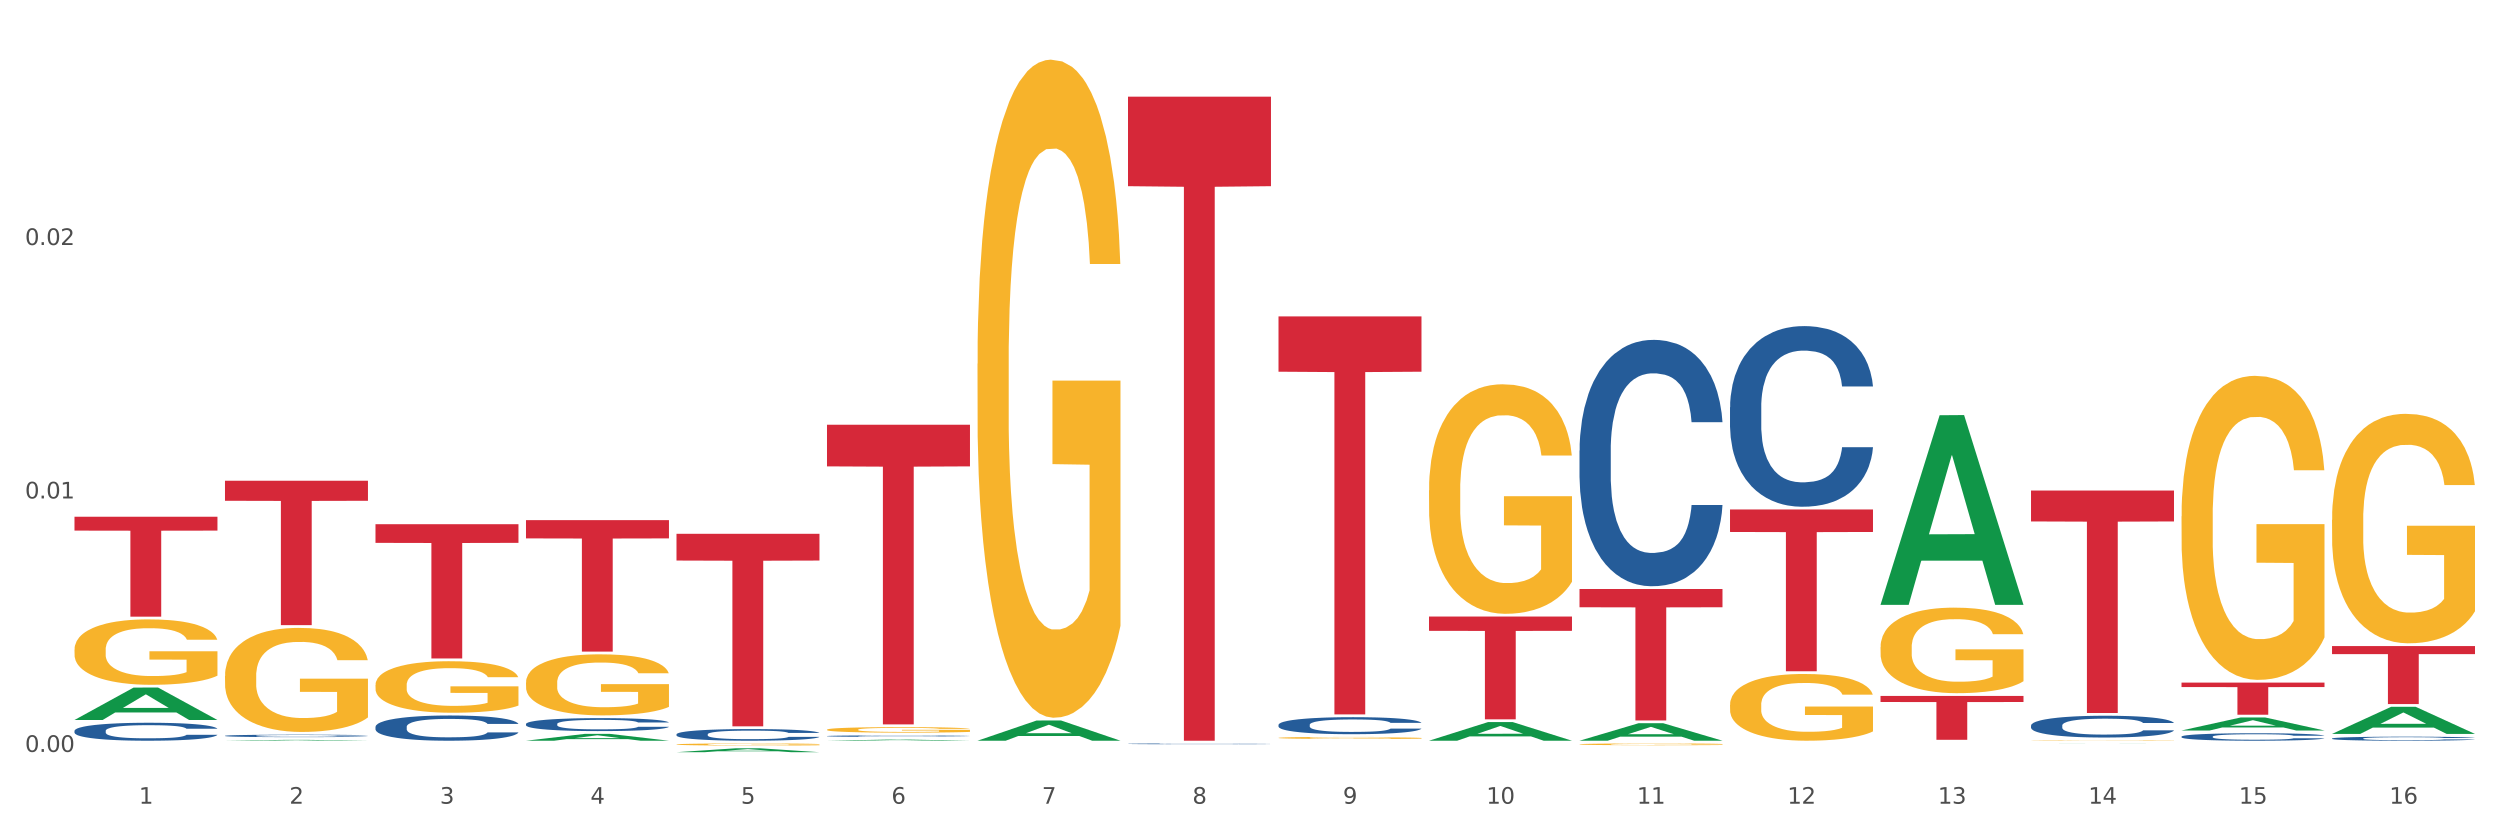 <?xml version="1.0" encoding="utf-8" standalone="no"?>
<!DOCTYPE svg PUBLIC "-//W3C//DTD SVG 1.1//EN"
  "http://www.w3.org/Graphics/SVG/1.1/DTD/svg11.dtd">
<svg xmlns:xlink="http://www.w3.org/1999/xlink" width="1080pt" height="360pt" viewBox="0 0 1080 360" xmlns="http://www.w3.org/2000/svg" version="1.1">
 <rect x="0" y="0" width="1080" height="360" fill="#333333" stroke="none"/>
 <defs>
  <style type="text/css">*{stroke-linejoin: round; stroke-linecap: butt}</style>
 </defs>
 <g id="figure_1">
  <g id="patch_1">
   <path d="M 0 360 
L 1080 360 
L 1080 0 
L 0 0 
z
" style="fill: #ffffff; stroke: #ffffff; stroke-linejoin: miter"/>
  </g>
  <g id="axes_1">
   <g id="matplotlib.axis_1">
    <g id="xtick_1">
     <g id="text_1">
      <!-- 1 -->
      <g style="fill: #4d4d4d" transform="translate(60.004 347.204) scale(0.096 -0.096)">
       <defs>
        <path id="DejaVuSans-31" d="M 794 531 
L 1825 531 
L 1825 4091 
L 703 3866 
L 703 4441 
L 1819 4666 
L 2450 4666 
L 2450 531 
L 3481 531 
L 3481 0 
L 794 0 
L 794 531 
z
" transform="scale(0.016)"/>
       </defs>
       <use xlink:href="#DejaVuSans-31"/>
      </g>
     </g>
    </g>
    <g id="xtick_2">
     <g id="text_2">
      <!-- 2 -->
      <g style="fill: #4d4d4d" transform="translate(125.021 347.204) scale(0.096 -0.096)">
       <defs>
        <path id="DejaVuSans-32" d="M 1228 531 
L 3431 531 
L 3431 0 
L 469 0 
L 469 531 
Q 828 903 1448 1529 
Q 2069 2156 2228 2338 
Q 2531 2678 2651 2914 
Q 2772 3150 2772 3378 
Q 2772 3750 2511 3984 
Q 2250 4219 1831 4219 
Q 1534 4219 1204 4116 
Q 875 4013 500 3803 
L 500 4441 
Q 881 4594 1212 4672 
Q 1544 4750 1819 4750 
Q 2544 4750 2975 4387 
Q 3406 4025 3406 3419 
Q 3406 3131 3298 2873 
Q 3191 2616 2906 2266 
Q 2828 2175 2409 1742 
Q 1991 1309 1228 531 
z
" transform="scale(0.016)"/>
       </defs>
       <use xlink:href="#DejaVuSans-32"/>
      </g>
     </g>
    </g>
    <g id="xtick_3">
     <g id="text_3">
      <!-- 3 -->
      <g style="fill: #4d4d4d" transform="translate(190.039 347.204) scale(0.096 -0.096)">
       <defs>
        <path id="DejaVuSans-33" d="M 2597 2516 
Q 3050 2419 3304 2112 
Q 3559 1806 3559 1356 
Q 3559 666 3084 287 
Q 2609 -91 1734 -91 
Q 1441 -91 1130 -33 
Q 819 25 488 141 
L 488 750 
Q 750 597 1062 519 
Q 1375 441 1716 441 
Q 2309 441 2620 675 
Q 2931 909 2931 1356 
Q 2931 1769 2642 2001 
Q 2353 2234 1838 2234 
L 1294 2234 
L 1294 2753 
L 1863 2753 
Q 2328 2753 2575 2939 
Q 2822 3125 2822 3475 
Q 2822 3834 2567 4026 
Q 2313 4219 1838 4219 
Q 1578 4219 1281 4162 
Q 984 4106 628 3988 
L 628 4550 
Q 988 4650 1302 4700 
Q 1616 4750 1894 4750 
Q 2613 4750 3031 4423 
Q 3450 4097 3450 3541 
Q 3450 3153 3228 2886 
Q 3006 2619 2597 2516 
z
" transform="scale(0.016)"/>
       </defs>
       <use xlink:href="#DejaVuSans-33"/>
      </g>
     </g>
    </g>
    <g id="xtick_4">
     <g id="text_4">
      <!-- 4 -->
      <g style="fill: #4d4d4d" transform="translate(255.056 347.204) scale(0.096 -0.096)">
       <defs>
        <path id="DejaVuSans-34" d="M 2419 4116 
L 825 1625 
L 2419 1625 
L 2419 4116 
z
M 2253 4666 
L 3047 4666 
L 3047 1625 
L 3713 1625 
L 3713 1100 
L 3047 1100 
L 3047 0 
L 2419 0 
L 2419 1100 
L 313 1100 
L 313 1709 
L 2253 4666 
z
" transform="scale(0.016)"/>
       </defs>
       <use xlink:href="#DejaVuSans-34"/>
      </g>
     </g>
    </g>
    <g id="xtick_5">
     <g id="text_5">
      <!-- 5 -->
      <g style="fill: #4d4d4d" transform="translate(320.073 347.204) scale(0.096 -0.096)">
       <defs>
        <path id="DejaVuSans-35" d="M 691 4666 
L 3169 4666 
L 3169 4134 
L 1269 4134 
L 1269 2991 
Q 1406 3038 1543 3061 
Q 1681 3084 1819 3084 
Q 2600 3084 3056 2656 
Q 3513 2228 3513 1497 
Q 3513 744 3044 326 
Q 2575 -91 1722 -91 
Q 1428 -91 1123 -41 
Q 819 9 494 109 
L 494 744 
Q 775 591 1075 516 
Q 1375 441 1709 441 
Q 2250 441 2565 725 
Q 2881 1009 2881 1497 
Q 2881 1984 2565 2268 
Q 2250 2553 1709 2553 
Q 1456 2553 1204 2497 
Q 953 2441 691 2322 
L 691 4666 
z
" transform="scale(0.016)"/>
       </defs>
       <use xlink:href="#DejaVuSans-35"/>
      </g>
     </g>
    </g>
    <g id="xtick_6">
     <g id="text_6">
      <!-- 6 -->
      <g style="fill: #4d4d4d" transform="translate(385.09 347.204) scale(0.096 -0.096)">
       <defs>
        <path id="DejaVuSans-36" d="M 2113 2584 
Q 1688 2584 1439 2293 
Q 1191 2003 1191 1497 
Q 1191 994 1439 701 
Q 1688 409 2113 409 
Q 2538 409 2786 701 
Q 3034 994 3034 1497 
Q 3034 2003 2786 2293 
Q 2538 2584 2113 2584 
z
M 3366 4563 
L 3366 3988 
Q 3128 4100 2886 4159 
Q 2644 4219 2406 4219 
Q 1781 4219 1451 3797 
Q 1122 3375 1075 2522 
Q 1259 2794 1537 2939 
Q 1816 3084 2150 3084 
Q 2853 3084 3261 2657 
Q 3669 2231 3669 1497 
Q 3669 778 3244 343 
Q 2819 -91 2113 -91 
Q 1303 -91 875 529 
Q 447 1150 447 2328 
Q 447 3434 972 4092 
Q 1497 4750 2381 4750 
Q 2619 4750 2861 4703 
Q 3103 4656 3366 4563 
z
" transform="scale(0.016)"/>
       </defs>
       <use xlink:href="#DejaVuSans-36"/>
      </g>
     </g>
    </g>
    <g id="xtick_7">
     <g id="text_7">
      <!-- 7 -->
      <g style="fill: #4d4d4d" transform="translate(450.108 347.204) scale(0.096 -0.096)">
       <defs>
        <path id="DejaVuSans-37" d="M 525 4666 
L 3525 4666 
L 3525 4397 
L 1831 0 
L 1172 0 
L 2766 4134 
L 525 4134 
L 525 4666 
z
" transform="scale(0.016)"/>
       </defs>
       <use xlink:href="#DejaVuSans-37"/>
      </g>
     </g>
    </g>
    <g id="xtick_8">
     <g id="text_8">
      <!-- 8 -->
      <g style="fill: #4d4d4d" transform="translate(515.125 347.204) scale(0.096 -0.096)">
       <defs>
        <path id="DejaVuSans-38" d="M 2034 2216 
Q 1584 2216 1326 1975 
Q 1069 1734 1069 1313 
Q 1069 891 1326 650 
Q 1584 409 2034 409 
Q 2484 409 2743 651 
Q 3003 894 3003 1313 
Q 3003 1734 2745 1975 
Q 2488 2216 2034 2216 
z
M 1403 2484 
Q 997 2584 770 2862 
Q 544 3141 544 3541 
Q 544 4100 942 4425 
Q 1341 4750 2034 4750 
Q 2731 4750 3128 4425 
Q 3525 4100 3525 3541 
Q 3525 3141 3298 2862 
Q 3072 2584 2669 2484 
Q 3125 2378 3379 2068 
Q 3634 1759 3634 1313 
Q 3634 634 3220 271 
Q 2806 -91 2034 -91 
Q 1263 -91 848 271 
Q 434 634 434 1313 
Q 434 1759 690 2068 
Q 947 2378 1403 2484 
z
M 1172 3481 
Q 1172 3119 1398 2916 
Q 1625 2713 2034 2713 
Q 2441 2713 2670 2916 
Q 2900 3119 2900 3481 
Q 2900 3844 2670 4047 
Q 2441 4250 2034 4250 
Q 1625 4250 1398 4047 
Q 1172 3844 1172 3481 
z
" transform="scale(0.016)"/>
       </defs>
       <use xlink:href="#DejaVuSans-38"/>
      </g>
     </g>
    </g>
    <g id="xtick_9">
     <g id="text_9">
      <!-- 9 -->
      <g style="fill: #4d4d4d" transform="translate(580.142 347.204) scale(0.096 -0.096)">
       <defs>
        <path id="DejaVuSans-39" d="M 703 97 
L 703 672 
Q 941 559 1184 500 
Q 1428 441 1663 441 
Q 2288 441 2617 861 
Q 2947 1281 2994 2138 
Q 2813 1869 2534 1725 
Q 2256 1581 1919 1581 
Q 1219 1581 811 2004 
Q 403 2428 403 3163 
Q 403 3881 828 4315 
Q 1253 4750 1959 4750 
Q 2769 4750 3195 4129 
Q 3622 3509 3622 2328 
Q 3622 1225 3098 567 
Q 2575 -91 1691 -91 
Q 1453 -91 1209 -44 
Q 966 3 703 97 
z
M 1959 2075 
Q 2384 2075 2632 2365 
Q 2881 2656 2881 3163 
Q 2881 3666 2632 3958 
Q 2384 4250 1959 4250 
Q 1534 4250 1286 3958 
Q 1038 3666 1038 3163 
Q 1038 2656 1286 2365 
Q 1534 2075 1959 2075 
z
" transform="scale(0.016)"/>
       </defs>
       <use xlink:href="#DejaVuSans-39"/>
      </g>
     </g>
    </g>
    <g id="xtick_10">
     <g id="text_10">
      <!-- 10 -->
      <g style="fill: #4d4d4d" transform="translate(642.105 347.204) scale(0.096 -0.096)">
       <defs>
        <path id="DejaVuSans-30" d="M 2034 4250 
Q 1547 4250 1301 3770 
Q 1056 3291 1056 2328 
Q 1056 1369 1301 889 
Q 1547 409 2034 409 
Q 2525 409 2770 889 
Q 3016 1369 3016 2328 
Q 3016 3291 2770 3770 
Q 2525 4250 2034 4250 
z
M 2034 4750 
Q 2819 4750 3233 4129 
Q 3647 3509 3647 2328 
Q 3647 1150 3233 529 
Q 2819 -91 2034 -91 
Q 1250 -91 836 529 
Q 422 1150 422 2328 
Q 422 3509 836 4129 
Q 1250 4750 2034 4750 
z
" transform="scale(0.016)"/>
       </defs>
       <use xlink:href="#DejaVuSans-31"/>
       <use xlink:href="#DejaVuSans-30" transform="translate(63.623 0)"/>
      </g>
     </g>
    </g>
    <g id="xtick_11">
     <g id="text_11">
      <!-- 11 -->
      <g style="fill: #4d4d4d" transform="translate(707.123 347.204) scale(0.096 -0.096)">
       <use xlink:href="#DejaVuSans-31"/>
       <use xlink:href="#DejaVuSans-31" transform="translate(63.623 0)"/>
      </g>
     </g>
    </g>
    <g id="xtick_12">
     <g id="text_12">
      <!-- 12 -->
      <g style="fill: #4d4d4d" transform="translate(772.14 347.204) scale(0.096 -0.096)">
       <use xlink:href="#DejaVuSans-31"/>
       <use xlink:href="#DejaVuSans-32" transform="translate(63.623 0)"/>
      </g>
     </g>
    </g>
    <g id="xtick_13">
     <g id="text_13">
      <!-- 13 -->
      <g style="fill: #4d4d4d" transform="translate(837.157 347.204) scale(0.096 -0.096)">
       <use xlink:href="#DejaVuSans-31"/>
       <use xlink:href="#DejaVuSans-33" transform="translate(63.623 0)"/>
      </g>
     </g>
    </g>
    <g id="xtick_14">
     <g id="text_14">
      <!-- 14 -->
      <g style="fill: #4d4d4d" transform="translate(902.174 347.204) scale(0.096 -0.096)">
       <use xlink:href="#DejaVuSans-31"/>
       <use xlink:href="#DejaVuSans-34" transform="translate(63.623 0)"/>
      </g>
     </g>
    </g>
    <g id="xtick_15">
     <g id="text_15">
      <!-- 15 -->
      <g style="fill: #4d4d4d" transform="translate(967.192 347.204) scale(0.096 -0.096)">
       <use xlink:href="#DejaVuSans-31"/>
       <use xlink:href="#DejaVuSans-35" transform="translate(63.623 0)"/>
      </g>
     </g>
    </g>
    <g id="xtick_16">
     <g id="text_16">
      <!-- 16 -->
      <g style="fill: #4d4d4d" transform="translate(1032.209 347.204) scale(0.096 -0.096)">
       <use xlink:href="#DejaVuSans-31"/>
       <use xlink:href="#DejaVuSans-36" transform="translate(63.623 0)"/>
      </g>
     </g>
    </g>
    <g id="xtick_17"/>
    <g id="xtick_18"/>
    <g id="xtick_19"/>
    <g id="xtick_20"/>
    <g id="xtick_21"/>
    <g id="xtick_22"/>
    <g id="xtick_23"/>
    <g id="xtick_24"/>
    <g id="xtick_25"/>
    <g id="xtick_26"/>
    <g id="xtick_27"/>
    <g id="xtick_28"/>
    <g id="xtick_29"/>
    <g id="xtick_30"/>
    <g id="xtick_31"/>
   </g>
   <g id="matplotlib.axis_2">
    <g id="ytick_1">
     <g id="text_17">
      <!-- 0.00 -->
      <g style="fill: #4d4d4d" transform="translate(10.8 324.822) scale(0.096 -0.096)">
       <defs>
        <path id="DejaVuSans-2e" d="M 684 794 
L 1344 794 
L 1344 0 
L 684 0 
L 684 794 
z
" transform="scale(0.016)"/>
       </defs>
       <use xlink:href="#DejaVuSans-30"/>
       <use xlink:href="#DejaVuSans-2e" transform="translate(63.623 0)"/>
       <use xlink:href="#DejaVuSans-30" transform="translate(95.41 0)"/>
       <use xlink:href="#DejaVuSans-30" transform="translate(159.033 0)"/>
      </g>
     </g>
    </g>
    <g id="ytick_2">
     <g id="text_18">
      <!-- 0.01 -->
      <g style="fill: #4d4d4d" transform="translate(10.8 215.33) scale(0.096 -0.096)">
       <use xlink:href="#DejaVuSans-30"/>
       <use xlink:href="#DejaVuSans-2e" transform="translate(63.623 0)"/>
       <use xlink:href="#DejaVuSans-30" transform="translate(95.41 0)"/>
       <use xlink:href="#DejaVuSans-31" transform="translate(159.033 0)"/>
      </g>
     </g>
    </g>
    <g id="ytick_3">
     <g id="text_19">
      <!-- 0.02 -->
      <g style="fill: #4d4d4d" transform="translate(10.8 105.838) scale(0.096 -0.096)">
       <use xlink:href="#DejaVuSans-30"/>
       <use xlink:href="#DejaVuSans-2e" transform="translate(63.623 0)"/>
       <use xlink:href="#DejaVuSans-30" transform="translate(95.41 0)"/>
       <use xlink:href="#DejaVuSans-32" transform="translate(159.033 0)"/>
      </g>
     </g>
    </g>
    <g id="ytick_4"/>
    <g id="ytick_5"/>
    <g id="ytick_6"/>
   </g>
   <g id="PolyCollection_1">
    <path d="M 32.175 311.02 
L 32.239 311.007 
L 57.709 297.033 
L 68.28 297.02 
L 93.941 311.047 
L 81.715 311.047 
L 76.176 307.78 
L 49.877 307.78 
L 49.686 307.833 
L 44.337 311.047 
L 32.175 311.047 
L 32.175 311.02 
L 53.188 305.831 
L 72.864 305.818 
L 63.122 300.01 
L 62.995 299.983 
L 62.867 300.023 
L 53.125 305.818 
L 53.188 305.831 
L 32.175 311.02 
z
" clip-path="url(#p907a73132a)" style="fill: #109648"/>
    <path d="M 812.382 279.575 
L 812.455 279.541 
L 812.455 278.326 
L 812.601 277.28 
L 813.33 274.748 
L 814.424 272.656 
L 815.226 271.542 
L 816.028 270.631 
L 816.976 269.719 
L 818.143 268.774 
L 820.258 267.39 
L 821.57 266.681 
L 823.175 265.939 
L 826.092 264.859 
L 828.206 264.251 
L 830.394 263.745 
L 833.967 263.137 
L 836.301 262.867 
L 838.78 262.665 
L 841.77 262.53 
L 844.031 262.496 
L 848.99 262.597 
L 853.219 262.901 
L 855.261 263.137 
L 857.886 263.542 
L 859.272 263.812 
L 861.532 264.352 
L 863.866 265.061 
L 865.47 265.669 
L 867.877 266.816 
L 869.7 267.964 
L 871.377 269.382 
L 872.252 270.36 
L 872.909 271.272 
L 873.492 272.318 
L 874.075 273.972 
L 860.949 273.972 
L 860.439 272.791 
L 859.636 271.677 
L 858.47 270.597 
L 857.449 269.922 
L 855.699 269.078 
L 854.094 268.538 
L 852.417 268.133 
L 850.375 267.795 
L 848.771 267.626 
L 846.51 267.491 
L 842.062 267.525 
L 839.072 267.795 
L 837.03 268.133 
L 835.717 268.437 
L 834.551 268.774 
L 833.238 269.247 
L 831.707 269.955 
L 830.613 270.597 
L 829.519 271.407 
L 828.644 272.217 
L 827.842 273.162 
L 827.185 274.175 
L 826.675 275.221 
L 826.237 276.504 
L 825.873 278.63 
L 825.873 283.254 
L 826.019 284.301 
L 826.383 285.685 
L 826.821 286.731 
L 827.55 287.98 
L 828.206 288.824 
L 829.446 290.039 
L 830.832 291.051 
L 831.925 291.693 
L 833.019 292.233 
L 834.915 292.975 
L 837.03 293.583 
L 838.853 293.954 
L 841.333 294.292 
L 843.01 294.427 
L 844.468 294.494 
L 848.042 294.494 
L 850.594 294.393 
L 853.438 294.157 
L 855.626 293.853 
L 857.449 293.482 
L 859.491 292.874 
L 860.803 292.3 
L 860.803 285.246 
L 844.76 285.212 
L 844.76 280.52 
L 874.148 280.52 
L 874.148 294.292 
L 872.909 295.001 
L 871.523 295.642 
L 870.065 296.216 
L 867.877 296.925 
L 865.252 297.6 
L 862.918 298.072 
L 860.439 298.477 
L 857.522 298.849 
L 853.73 299.186 
L 851.396 299.321 
L 848.479 299.422 
L 845.052 299.456 
L 842.062 299.389 
L 839.145 299.22 
L 836.082 298.916 
L 833.092 298.477 
L 830.832 298.038 
L 828.571 297.498 
L 826.164 296.79 
L 824.268 296.115 
L 822.81 295.507 
L 821.206 294.731 
L 819.455 293.718 
L 818.143 292.807 
L 816.976 291.862 
L 815.736 290.646 
L 814.861 289.6 
L 813.986 288.284 
L 813.476 287.305 
L 812.892 285.786 
L 812.455 283.659 
L 812.382 279.575 
z
" clip-path="url(#p907a73132a)" style="fill: #f7b32b"/>
    <path d="M 877.399 319.885 
L 877.472 319.885 
L 877.472 319.878 
L 877.618 319.873 
L 878.347 319.859 
L 879.441 319.848 
L 880.243 319.842 
L 881.045 319.837 
L 881.993 319.832 
L 883.16 319.826 
L 885.275 319.819 
L 886.588 319.815 
L 888.192 319.811 
L 891.109 319.805 
L 893.224 319.802 
L 895.411 319.799 
L 898.985 319.796 
L 901.318 319.794 
L 903.798 319.793 
L 906.787 319.792 
L 909.048 319.792 
L 914.007 319.793 
L 918.236 319.795 
L 920.278 319.796 
L 922.904 319.798 
L 924.289 319.799 
L 926.55 319.802 
L 928.883 319.806 
L 930.488 319.81 
L 932.894 319.816 
L 934.717 319.822 
L 936.394 319.83 
L 937.27 319.835 
L 937.926 319.84 
L 938.509 319.846 
L 939.093 319.855 
L 925.966 319.855 
L 925.456 319.848 
L 924.654 319.842 
L 923.487 319.836 
L 922.466 319.833 
L 920.716 319.828 
L 919.111 319.825 
L 917.434 319.823 
L 915.392 319.821 
L 913.788 319.82 
L 911.527 319.819 
L 907.079 319.82 
L 904.089 319.821 
L 902.047 319.823 
L 900.735 319.825 
L 899.568 319.826 
L 898.255 319.829 
L 896.724 319.833 
L 895.63 319.836 
L 894.536 319.841 
L 893.661 319.845 
L 892.859 319.85 
L 892.203 319.856 
L 891.692 319.862 
L 891.255 319.869 
L 890.89 319.88 
L 890.89 319.905 
L 891.036 319.911 
L 891.4 319.918 
L 891.838 319.924 
L 892.567 319.931 
L 893.224 319.936 
L 894.463 319.942 
L 895.849 319.948 
L 896.943 319.951 
L 898.037 319.954 
L 899.933 319.958 
L 902.047 319.961 
L 903.87 319.963 
L 906.35 319.965 
L 908.027 319.966 
L 909.486 319.966 
L 913.059 319.966 
L 915.611 319.966 
L 918.455 319.965 
L 920.643 319.963 
L 922.466 319.961 
L 924.508 319.958 
L 925.82 319.954 
L 925.82 319.916 
L 909.777 319.916 
L 909.777 319.89 
L 939.166 319.89 
L 939.166 319.965 
L 937.926 319.969 
L 936.54 319.973 
L 935.082 319.976 
L 932.894 319.98 
L 930.269 319.983 
L 927.935 319.986 
L 925.456 319.988 
L 922.539 319.99 
L 918.747 319.992 
L 916.413 319.993 
L 913.496 319.993 
L 910.069 319.993 
L 907.079 319.993 
L 904.162 319.992 
L 901.099 319.99 
L 898.109 319.988 
L 895.849 319.986 
L 893.588 319.983 
L 891.182 319.979 
L 889.286 319.975 
L 887.827 319.972 
L 886.223 319.968 
L 884.473 319.962 
L 883.16 319.957 
L 881.993 319.952 
L 880.754 319.945 
L 879.879 319.94 
L 879.003 319.933 
L 878.493 319.927 
L 877.91 319.919 
L 877.472 319.907 
L 877.399 319.885 
z
" clip-path="url(#p907a73132a)" style="fill: #f7b32b"/>
    <path d="M 942.416 223.053 
L 942.489 222.934 
L 942.489 218.615 
L 942.635 214.896 
L 943.364 205.9 
L 944.458 198.462 
L 945.26 194.504 
L 946.063 191.265 
L 947.011 188.026 
L 948.177 184.668 
L 950.292 179.749 
L 951.605 177.23 
L 953.209 174.591 
L 956.126 170.753 
L 958.241 168.593 
L 960.429 166.794 
L 964.002 164.635 
L 966.335 163.675 
L 968.815 162.956 
L 971.805 162.476 
L 974.065 162.356 
L 979.024 162.716 
L 983.254 163.795 
L 985.296 164.635 
L 987.921 166.074 
L 989.306 167.034 
L 991.567 168.953 
L 993.901 171.472 
L 995.505 173.632 
L 997.911 177.71 
L 999.734 181.789 
L 1001.412 186.827 
L 1002.287 190.305 
L 1002.943 193.544 
L 1003.526 197.263 
L 1004.11 203.141 
L 990.984 203.141 
L 990.473 198.942 
L 989.671 194.984 
L 988.504 191.145 
L 987.483 188.746 
L 985.733 185.747 
L 984.129 183.828 
L 982.451 182.388 
L 980.41 181.189 
L 978.805 180.589 
L 976.545 180.109 
L 972.096 180.229 
L 969.106 181.189 
L 967.065 182.388 
L 965.752 183.468 
L 964.585 184.668 
L 963.273 186.347 
L 961.741 188.866 
L 960.647 191.145 
L 959.553 194.024 
L 958.678 196.903 
L 957.876 200.262 
L 957.22 203.861 
L 956.709 207.579 
L 956.272 212.137 
L 955.907 219.695 
L 955.907 236.129 
L 956.053 239.847 
L 956.418 244.765 
L 956.855 248.484 
L 957.585 252.923 
L 958.241 255.921 
L 959.481 260.24 
L 960.866 263.839 
L 961.96 266.118 
L 963.054 268.037 
L 964.95 270.676 
L 967.065 272.835 
L 968.888 274.155 
L 971.367 275.354 
L 973.044 275.834 
L 974.503 276.074 
L 978.076 276.074 
L 980.628 275.714 
L 983.472 274.874 
L 985.66 273.795 
L 987.483 272.475 
L 989.525 270.316 
L 990.838 268.277 
L 990.838 243.206 
L 974.795 243.086 
L 974.795 226.412 
L 1004.183 226.412 
L 1004.183 275.354 
L 1002.943 277.873 
L 1001.558 280.153 
L 1000.099 282.192 
L 997.911 284.711 
L 995.286 287.11 
L 992.953 288.789 
L 990.473 290.229 
L 987.556 291.548 
L 983.764 292.748 
L 981.431 293.228 
L 978.514 293.588 
L 975.086 293.708 
L 972.096 293.468 
L 969.179 292.868 
L 966.117 291.788 
L 963.127 290.229 
L 960.866 288.669 
L 958.605 286.75 
L 956.199 284.231 
L 954.303 281.832 
L 952.844 279.673 
L 951.24 276.914 
L 949.49 273.315 
L 948.177 270.076 
L 947.011 266.717 
L 945.771 262.399 
L 944.896 258.68 
L 944.021 254.002 
L 943.51 250.523 
L 942.927 245.125 
L 942.489 237.568 
L 942.416 223.053 
z
" clip-path="url(#p907a73132a)" style="fill: #f7b32b"/>
    <path d="M 1007.434 224.585 
L 1007.507 224.495 
L 1007.507 221.235 
L 1007.652 218.429 
L 1008.382 211.638 
L 1009.475 206.025 
L 1010.278 203.037 
L 1011.08 200.593 
L 1012.028 198.148 
L 1013.195 195.613 
L 1015.309 191.901 
L 1016.622 190 
L 1018.226 188.008 
L 1021.143 185.111 
L 1023.258 183.481 
L 1025.446 182.123 
L 1029.019 180.493 
L 1031.353 179.769 
L 1033.832 179.226 
L 1036.822 178.863 
L 1039.083 178.773 
L 1044.041 179.045 
L 1048.271 179.859 
L 1050.313 180.493 
L 1052.938 181.58 
L 1054.324 182.304 
L 1056.584 183.753 
L 1058.918 185.654 
L 1060.522 187.284 
L 1062.929 190.362 
L 1064.752 193.44 
L 1066.429 197.243 
L 1067.304 199.868 
L 1067.96 202.313 
L 1068.544 205.12 
L 1069.127 209.556 
L 1056.001 209.556 
L 1055.49 206.387 
L 1054.688 203.399 
L 1053.521 200.502 
L 1052.5 198.691 
L 1050.75 196.428 
L 1049.146 194.979 
L 1047.469 193.893 
L 1045.427 192.987 
L 1043.823 192.535 
L 1041.562 192.173 
L 1037.114 192.263 
L 1034.124 192.987 
L 1032.082 193.893 
L 1030.769 194.708 
L 1029.602 195.613 
L 1028.29 196.881 
L 1026.758 198.782 
L 1025.665 200.502 
L 1024.571 202.675 
L 1023.696 204.848 
L 1022.893 207.383 
L 1022.237 210.099 
L 1021.727 212.906 
L 1021.289 216.346 
L 1020.925 222.05 
L 1020.925 234.454 
L 1021.07 237.261 
L 1021.435 240.973 
L 1021.873 243.779 
L 1022.602 247.129 
L 1023.258 249.393 
L 1024.498 252.652 
L 1025.883 255.368 
L 1026.977 257.088 
L 1028.071 258.537 
L 1029.967 260.529 
L 1032.082 262.159 
L 1033.905 263.154 
L 1036.384 264.06 
L 1038.062 264.422 
L 1039.52 264.603 
L 1043.093 264.603 
L 1045.646 264.331 
L 1048.49 263.698 
L 1050.677 262.883 
L 1052.5 261.887 
L 1054.542 260.257 
L 1055.855 258.718 
L 1055.855 239.796 
L 1039.812 239.705 
L 1039.812 227.12 
L 1069.2 227.12 
L 1069.2 264.06 
L 1067.96 265.961 
L 1066.575 267.681 
L 1065.116 269.221 
L 1062.929 271.122 
L 1060.303 272.933 
L 1057.97 274.2 
L 1055.49 275.287 
L 1052.573 276.283 
L 1048.781 277.188 
L 1046.448 277.55 
L 1043.531 277.822 
L 1040.103 277.912 
L 1037.114 277.731 
L 1034.197 277.278 
L 1031.134 276.464 
L 1028.144 275.287 
L 1025.883 274.11 
L 1023.623 272.661 
L 1021.216 270.76 
L 1019.32 268.949 
L 1017.862 267.319 
L 1016.257 265.237 
L 1014.507 262.521 
L 1013.195 260.076 
L 1012.028 257.541 
L 1010.788 254.282 
L 1009.913 251.475 
L 1009.038 247.944 
L 1008.527 245.318 
L 1007.944 241.244 
L 1007.507 235.54 
L 1007.434 224.585 
z
" clip-path="url(#p907a73132a)" style="fill: #f7b32b"/>
    <path d="M 97.192 317.862 
L 97.265 317.861 
L 97.265 317.834 
L 97.484 317.797 
L 98.287 317.729 
L 99.31 317.677 
L 101.062 317.617 
L 102.011 317.592 
L 103.252 317.564 
L 105.807 317.518 
L 108.728 317.479 
L 110.772 317.458 
L 112.305 317.444 
L 115.737 317.42 
L 117.708 317.409 
L 119.752 317.401 
L 121.505 317.395 
L 124.425 317.388 
L 126.761 317.385 
L 129.463 317.384 
L 131.726 317.385 
L 134.719 317.389 
L 139.1 317.401 
L 140.779 317.407 
L 143.042 317.419 
L 145.379 317.435 
L 147.277 317.45 
L 149.467 317.472 
L 151.731 317.502 
L 153.921 317.538 
L 155.454 317.572 
L 156.695 317.608 
L 157.79 317.652 
L 158.594 317.7 
L 158.959 317.74 
L 145.598 317.74 
L 145.233 317.704 
L 144.503 317.665 
L 143.773 317.639 
L 142.969 317.617 
L 141.728 317.593 
L 140.633 317.577 
L 138.808 317.559 
L 137.129 317.547 
L 135.741 317.54 
L 134.062 317.535 
L 130.485 317.529 
L 127.929 317.529 
L 126.323 317.531 
L 124.352 317.536 
L 122.673 317.542 
L 120.701 317.554 
L 119.168 317.567 
L 117.635 317.583 
L 116.759 317.595 
L 115.445 317.616 
L 114.569 317.634 
L 113.4 317.664 
L 112.743 317.685 
L 111.575 317.741 
L 111.064 317.781 
L 110.845 317.809 
L 110.699 317.841 
L 110.699 317.992 
L 111.137 318.06 
L 111.502 318.089 
L 112.086 318.122 
L 113.181 318.165 
L 114.788 318.207 
L 116.467 318.237 
L 117.854 318.255 
L 119.168 318.269 
L 120.482 318.28 
L 122.089 318.289 
L 123.403 318.295 
L 125.374 318.301 
L 127.71 318.304 
L 129.536 318.304 
L 133.259 318.299 
L 134.938 318.294 
L 136.545 318.287 
L 138.297 318.277 
L 139.684 318.265 
L 140.487 318.256 
L 141.801 318.238 
L 142.823 318.218 
L 143.7 318.196 
L 144.284 318.177 
L 144.941 318.147 
L 145.452 318.114 
L 145.598 318.097 
L 158.959 318.097 
L 158.667 318.132 
L 158.156 318.166 
L 157.133 318.212 
L 156.33 318.238 
L 155.089 318.27 
L 153.775 318.297 
L 151.95 318.327 
L 150.27 318.35 
L 148.518 318.369 
L 146.62 318.386 
L 143.188 318.411 
L 141.947 318.417 
L 139.319 318.429 
L 137.275 318.436 
L 134.281 318.443 
L 131.215 318.447 
L 128.002 318.448 
L 125.155 318.446 
L 122.016 318.44 
L 120.044 318.434 
L 117.854 318.425 
L 115.299 318.412 
L 112.889 318.395 
L 110.626 318.376 
L 108.509 318.353 
L 106.538 318.328 
L 103.982 318.286 
L 102.084 318.246 
L 100.697 318.208 
L 99.748 318.176 
L 98.798 318.135 
L 98.287 318.107 
L 97.484 318.039 
L 97.192 317.976 
L 97.192 317.862 
z
" clip-path="url(#p907a73132a)" style="fill: #255c99"/>
    <path d="M 32.175 223.223 
L 93.941 223.223 
L 93.941 229.223 
L 69.645 229.263 
L 69.645 266.395 
L 56.325 266.395 
L 56.325 229.263 
L 32.175 229.223 
L 32.175 223.264 
L 32.175 223.223 
z
" clip-path="url(#p907a73132a)" style="fill: #d62839"/>
    <path d="M 97.192 207.666 
L 158.959 207.666 
L 158.959 216.338 
L 134.662 216.396 
L 134.662 270.067 
L 121.343 270.067 
L 121.343 216.396 
L 97.192 216.338 
L 97.192 207.725 
L 97.192 207.666 
z
" clip-path="url(#p907a73132a)" style="fill: #d62839"/>
    <path d="M 162.209 226.453 
L 223.976 226.453 
L 223.976 234.515 
L 199.679 234.57 
L 199.679 284.466 
L 186.36 284.466 
L 186.36 234.57 
L 162.209 234.515 
L 162.209 226.508 
L 162.209 226.453 
z
" clip-path="url(#p907a73132a)" style="fill: #d62839"/>
    <path d="M 747.365 304.482 
L 747.438 304.456 
L 747.438 303.508 
L 747.583 302.691 
L 748.313 300.716 
L 749.407 299.083 
L 750.209 298.214 
L 751.011 297.503 
L 751.959 296.792 
L 753.126 296.055 
L 755.24 294.975 
L 756.553 294.422 
L 758.157 293.843 
L 761.074 293 
L 763.189 292.526 
L 765.377 292.131 
L 768.95 291.657 
L 771.284 291.446 
L 773.763 291.288 
L 776.753 291.183 
L 779.014 291.156 
L 783.972 291.235 
L 788.202 291.473 
L 790.244 291.657 
L 792.869 291.973 
L 794.255 292.184 
L 796.515 292.605 
L 798.849 293.158 
L 800.453 293.632 
L 802.86 294.527 
L 804.683 295.423 
L 806.36 296.529 
L 807.235 297.293 
L 807.891 298.004 
L 808.475 298.82 
L 809.058 300.11 
L 795.932 300.11 
L 795.421 299.189 
L 794.619 298.32 
L 793.452 297.477 
L 792.432 296.95 
L 790.681 296.292 
L 789.077 295.87 
L 787.4 295.554 
L 785.358 295.291 
L 783.754 295.159 
L 781.493 295.054 
L 777.045 295.08 
L 774.055 295.291 
L 772.013 295.554 
L 770.7 295.791 
L 769.533 296.055 
L 768.221 296.424 
L 766.689 296.977 
L 765.596 297.477 
L 764.502 298.109 
L 763.627 298.741 
L 762.824 299.478 
L 762.168 300.268 
L 761.658 301.085 
L 761.22 302.086 
L 760.856 303.745 
L 760.856 307.353 
L 761.001 308.169 
L 761.366 309.249 
L 761.804 310.065 
L 762.533 311.039 
L 763.189 311.698 
L 764.429 312.646 
L 765.814 313.436 
L 766.908 313.936 
L 768.002 314.358 
L 769.898 314.937 
L 772.013 315.411 
L 773.836 315.701 
L 776.315 315.964 
L 777.993 316.069 
L 779.451 316.122 
L 783.024 316.122 
L 785.577 316.043 
L 788.421 315.859 
L 790.608 315.622 
L 792.432 315.332 
L 794.473 314.858 
L 795.786 314.41 
L 795.786 308.906 
L 779.743 308.88 
L 779.743 305.219 
L 809.131 305.219 
L 809.131 315.964 
L 807.891 316.517 
L 806.506 317.018 
L 805.047 317.465 
L 802.86 318.018 
L 800.234 318.545 
L 797.901 318.914 
L 795.421 319.23 
L 792.504 319.519 
L 788.712 319.783 
L 786.379 319.888 
L 783.462 319.967 
L 780.034 319.993 
L 777.045 319.941 
L 774.128 319.809 
L 771.065 319.572 
L 768.075 319.23 
L 765.814 318.887 
L 763.554 318.466 
L 761.147 317.913 
L 759.251 317.386 
L 757.793 316.912 
L 756.188 316.306 
L 754.438 315.516 
L 753.126 314.805 
L 751.959 314.068 
L 750.719 313.12 
L 749.844 312.304 
L 748.969 311.276 
L 748.459 310.513 
L 747.875 309.328 
L 747.438 307.669 
L 747.365 304.482 
z
" clip-path="url(#p907a73132a)" style="fill: #f7b32b"/>
    <path d="M 227.227 224.695 
L 288.993 224.695 
L 288.993 232.587 
L 264.696 232.64 
L 264.696 281.486 
L 251.377 281.486 
L 251.377 232.64 
L 227.227 232.587 
L 227.227 224.748 
L 227.227 224.695 
z
" clip-path="url(#p907a73132a)" style="fill: #d62839"/>
    <path d="M 357.261 183.482 
L 419.028 183.482 
L 419.028 201.473 
L 394.731 201.594 
L 394.731 312.941 
L 381.412 312.941 
L 381.412 201.594 
L 357.261 201.473 
L 357.261 183.604 
L 357.261 183.482 
z
" clip-path="url(#p907a73132a)" style="fill: #d62839"/>
    <path d="M 487.296 41.763 
L 549.062 41.763 
L 549.062 80.428 
L 524.765 80.689 
L 524.765 319.993 
L 511.446 319.993 
L 511.446 80.689 
L 487.296 80.428 
L 487.296 42.024 
L 487.296 41.763 
z
" clip-path="url(#p907a73132a)" style="fill: #d62839"/>
    <path d="M 552.313 136.682 
L 614.079 136.682 
L 614.079 160.578 
L 589.783 160.739 
L 589.783 308.633 
L 576.463 308.633 
L 576.463 160.739 
L 552.313 160.578 
L 552.313 136.844 
L 552.313 136.682 
z
" clip-path="url(#p907a73132a)" style="fill: #d62839"/>
    <path d="M 617.33 266.352 
L 679.097 266.352 
L 679.097 272.52 
L 654.8 272.561 
L 654.8 310.738 
L 641.481 310.738 
L 641.481 272.561 
L 617.33 272.52 
L 617.33 266.393 
L 617.33 266.352 
z
" clip-path="url(#p907a73132a)" style="fill: #d62839"/>
    <path d="M 682.347 254.44 
L 744.114 254.44 
L 744.114 262.333 
L 719.817 262.386 
L 719.817 311.235 
L 706.498 311.235 
L 706.498 262.386 
L 682.347 262.333 
L 682.347 254.493 
L 682.347 254.44 
z
" clip-path="url(#p907a73132a)" style="fill: #d62839"/>
    <path d="M 747.365 220.098 
L 809.131 220.098 
L 809.131 229.809 
L 784.834 229.874 
L 784.834 289.975 
L 771.515 289.975 
L 771.515 229.874 
L 747.365 229.809 
L 747.365 220.164 
L 747.365 220.098 
z
" clip-path="url(#p907a73132a)" style="fill: #d62839"/>
    <path d="M 812.382 300.638 
L 874.148 300.638 
L 874.148 303.272 
L 849.852 303.29 
L 849.852 319.592 
L 836.532 319.592 
L 836.532 303.29 
L 812.382 303.272 
L 812.382 300.656 
L 812.382 300.638 
z
" clip-path="url(#p907a73132a)" style="fill: #d62839"/>
    <path d="M 877.399 211.906 
L 939.166 211.906 
L 939.166 225.262 
L 914.869 225.352 
L 914.869 308.015 
L 901.549 308.015 
L 901.549 225.352 
L 877.399 225.262 
L 877.399 211.996 
L 877.399 211.906 
z
" clip-path="url(#p907a73132a)" style="fill: #d62839"/>
    <path d="M 292.244 230.597 
L 354.01 230.597 
L 354.01 242.156 
L 329.714 242.234 
L 329.714 313.772 
L 316.394 313.772 
L 316.394 242.234 
L 292.244 242.156 
L 292.244 230.675 
L 292.244 230.597 
z
" clip-path="url(#p907a73132a)" style="fill: #d62839"/>
    <path d="M 942.416 294.889 
L 1004.183 294.889 
L 1004.183 296.817 
L 979.886 296.83 
L 979.886 308.761 
L 966.567 308.761 
L 966.567 296.83 
L 942.416 296.817 
L 942.416 294.902 
L 942.416 294.889 
z
" clip-path="url(#p907a73132a)" style="fill: #d62839"/>
    <path d="M 682.347 321.53 
L 682.42 321.529 
L 682.42 321.504 
L 682.566 321.482 
L 683.295 321.43 
L 684.389 321.386 
L 685.191 321.363 
L 685.994 321.344 
L 686.942 321.325 
L 688.108 321.306 
L 690.223 321.277 
L 691.536 321.262 
L 693.14 321.247 
L 696.057 321.224 
L 698.172 321.212 
L 700.36 321.201 
L 703.933 321.188 
L 706.266 321.183 
L 708.746 321.179 
L 711.736 321.176 
L 713.996 321.175 
L 718.955 321.177 
L 723.185 321.183 
L 725.227 321.188 
L 727.852 321.197 
L 729.237 321.202 
L 731.498 321.214 
L 733.832 321.228 
L 735.436 321.241 
L 737.842 321.265 
L 739.665 321.289 
L 741.343 321.318 
L 742.218 321.338 
L 742.874 321.357 
L 743.457 321.379 
L 744.041 321.414 
L 730.915 321.414 
L 730.404 321.389 
L 729.602 321.366 
L 728.435 321.343 
L 727.414 321.329 
L 725.664 321.312 
L 724.06 321.301 
L 722.383 321.292 
L 720.341 321.285 
L 718.736 321.282 
L 716.476 321.279 
L 712.027 321.28 
L 709.037 321.285 
L 706.996 321.292 
L 705.683 321.299 
L 704.516 321.306 
L 703.204 321.315 
L 701.672 321.33 
L 700.578 321.343 
L 699.484 321.36 
L 698.609 321.377 
L 697.807 321.397 
L 697.151 321.418 
L 696.64 321.439 
L 696.203 321.466 
L 695.838 321.51 
L 695.838 321.606 
L 695.984 321.628 
L 696.349 321.657 
L 696.786 321.679 
L 697.516 321.705 
L 698.172 321.722 
L 699.412 321.747 
L 700.797 321.768 
L 701.891 321.782 
L 702.985 321.793 
L 704.881 321.808 
L 706.996 321.821 
L 708.819 321.829 
L 711.298 321.836 
L 712.975 321.839 
L 714.434 321.84 
L 718.007 321.84 
L 720.559 321.838 
L 723.403 321.833 
L 725.591 321.827 
L 727.414 321.819 
L 729.456 321.806 
L 730.769 321.794 
L 730.769 321.648 
L 714.726 321.647 
L 714.726 321.55 
L 744.114 321.55 
L 744.114 321.836 
L 742.874 321.85 
L 741.489 321.864 
L 740.03 321.876 
L 737.842 321.89 
L 735.217 321.904 
L 732.884 321.914 
L 730.404 321.923 
L 727.487 321.93 
L 723.695 321.937 
L 721.362 321.94 
L 718.445 321.942 
L 715.017 321.943 
L 712.027 321.942 
L 709.11 321.938 
L 706.048 321.932 
L 703.058 321.923 
L 700.797 321.914 
L 698.536 321.902 
L 696.13 321.888 
L 694.234 321.874 
L 692.776 321.861 
L 691.171 321.845 
L 689.421 321.824 
L 688.108 321.805 
L 686.942 321.785 
L 685.702 321.76 
L 684.827 321.738 
L 683.952 321.711 
L 683.441 321.691 
L 682.858 321.659 
L 682.42 321.615 
L 682.347 321.53 
z
" clip-path="url(#p907a73132a)" style="fill: #f7b32b"/>
    <path d="M 552.313 318.756 
L 552.386 318.756 
L 552.386 318.727 
L 552.532 318.703 
L 553.261 318.644 
L 554.355 318.595 
L 555.157 318.569 
L 555.959 318.548 
L 556.907 318.527 
L 558.074 318.505 
L 560.189 318.473 
L 561.501 318.456 
L 563.106 318.439 
L 566.023 318.414 
L 568.137 318.4 
L 570.325 318.388 
L 573.898 318.374 
L 576.232 318.368 
L 578.711 318.363 
L 581.701 318.36 
L 583.962 318.359 
L 588.921 318.361 
L 593.15 318.368 
L 595.192 318.374 
L 597.817 318.383 
L 599.203 318.39 
L 601.464 318.402 
L 603.797 318.419 
L 605.401 318.433 
L 607.808 318.459 
L 609.631 318.486 
L 611.308 318.519 
L 612.183 318.542 
L 612.84 318.563 
L 613.423 318.588 
L 614.006 318.626 
L 600.88 318.626 
L 600.37 318.599 
L 599.567 318.573 
L 598.401 318.547 
L 597.38 318.532 
L 595.63 318.512 
L 594.025 318.5 
L 592.348 318.49 
L 590.306 318.482 
L 588.702 318.478 
L 586.441 318.475 
L 581.993 318.476 
L 579.003 318.482 
L 576.961 318.49 
L 575.649 318.497 
L 574.482 318.505 
L 573.169 318.516 
L 571.638 318.533 
L 570.544 318.547 
L 569.45 318.566 
L 568.575 318.585 
L 567.773 318.607 
L 567.116 318.631 
L 566.606 318.655 
L 566.168 318.685 
L 565.804 318.734 
L 565.804 318.842 
L 565.95 318.866 
L 566.314 318.899 
L 566.752 318.923 
L 567.481 318.952 
L 568.137 318.972 
L 569.377 319 
L 570.763 319.024 
L 571.856 319.038 
L 572.95 319.051 
L 574.846 319.068 
L 576.961 319.082 
L 578.784 319.091 
L 581.264 319.099 
L 582.941 319.102 
L 584.399 319.104 
L 587.973 319.104 
L 590.525 319.101 
L 593.369 319.096 
L 595.557 319.089 
L 597.38 319.08 
L 599.422 319.066 
L 600.734 319.053 
L 600.734 318.888 
L 584.691 318.888 
L 584.691 318.778 
L 614.079 318.778 
L 614.079 319.099 
L 612.84 319.115 
L 611.454 319.13 
L 609.996 319.144 
L 607.808 319.16 
L 605.183 319.176 
L 602.849 319.187 
L 600.37 319.196 
L 597.453 319.205 
L 593.661 319.213 
L 591.327 319.216 
L 588.41 319.218 
L 584.983 319.219 
L 581.993 319.218 
L 579.076 319.214 
L 576.013 319.207 
L 573.023 319.196 
L 570.763 319.186 
L 568.502 319.174 
L 566.096 319.157 
L 564.199 319.141 
L 562.741 319.127 
L 561.137 319.109 
L 559.387 319.086 
L 558.074 319.064 
L 556.907 319.042 
L 555.667 319.014 
L 554.792 318.99 
L 553.917 318.959 
L 553.407 318.936 
L 552.823 318.901 
L 552.386 318.851 
L 552.313 318.756 
z
" clip-path="url(#p907a73132a)" style="fill: #f7b32b"/>
    <path d="M 162.209 313.99 
L 162.282 313.98 
L 162.282 313.702 
L 162.502 313.323 
L 163.305 312.626 
L 164.327 312.099 
L 166.079 311.481 
L 167.028 311.223 
L 168.269 310.934 
L 170.825 310.466 
L 173.745 310.068 
L 175.789 309.849 
L 177.323 309.709 
L 180.754 309.46 
L 182.725 309.351 
L 184.77 309.261 
L 186.522 309.202 
L 189.442 309.132 
L 191.778 309.102 
L 194.48 309.092 
L 196.743 309.102 
L 199.737 309.142 
L 204.117 309.261 
L 205.796 309.331 
L 208.06 309.45 
L 210.396 309.61 
L 212.294 309.769 
L 214.485 309.998 
L 216.748 310.297 
L 218.938 310.675 
L 220.471 311.023 
L 221.713 311.392 
L 222.808 311.84 
L 223.611 312.328 
L 223.976 312.736 
L 210.615 312.736 
L 210.25 312.367 
L 209.52 311.969 
L 208.79 311.7 
L 207.987 311.481 
L 206.746 311.233 
L 205.65 311.073 
L 203.825 310.884 
L 202.146 310.765 
L 200.759 310.695 
L 199.079 310.635 
L 195.502 310.575 
L 192.947 310.575 
L 191.34 310.595 
L 189.369 310.645 
L 187.69 310.715 
L 185.719 310.834 
L 184.185 310.964 
L 182.652 311.133 
L 181.776 311.252 
L 180.462 311.471 
L 179.586 311.651 
L 178.418 311.959 
L 177.761 312.178 
L 176.592 312.746 
L 176.081 313.164 
L 175.862 313.453 
L 175.716 313.771 
L 175.716 315.324 
L 176.154 316.021 
L 176.519 316.32 
L 177.104 316.658 
L 178.199 317.096 
L 179.805 317.524 
L 181.484 317.833 
L 182.871 318.022 
L 184.185 318.162 
L 185.5 318.271 
L 187.106 318.371 
L 188.42 318.43 
L 190.391 318.49 
L 192.728 318.52 
L 194.553 318.52 
L 198.276 318.47 
L 199.956 318.42 
L 201.562 318.351 
L 203.314 318.241 
L 204.701 318.122 
L 205.504 318.032 
L 206.819 317.843 
L 207.841 317.644 
L 208.717 317.415 
L 209.301 317.216 
L 209.958 316.917 
L 210.469 316.579 
L 210.615 316.399 
L 223.976 316.399 
L 223.684 316.758 
L 223.173 317.106 
L 222.151 317.574 
L 221.348 317.843 
L 220.106 318.172 
L 218.792 318.45 
L 216.967 318.759 
L 215.288 318.988 
L 213.535 319.187 
L 211.637 319.366 
L 208.206 319.615 
L 206.965 319.685 
L 204.336 319.804 
L 202.292 319.874 
L 199.299 319.944 
L 196.232 319.983 
L 193.02 319.993 
L 190.172 319.973 
L 187.033 319.914 
L 185.062 319.854 
L 182.871 319.764 
L 180.316 319.625 
L 177.907 319.456 
L 175.643 319.257 
L 173.526 319.028 
L 171.555 318.769 
L 168.999 318.341 
L 167.101 317.923 
L 165.714 317.534 
L 164.765 317.206 
L 163.816 316.788 
L 163.305 316.499 
L 162.502 315.802 
L 162.209 315.155 
L 162.209 313.99 
z
" clip-path="url(#p907a73132a)" style="fill: #255c99"/>
    <path d="M 227.227 312.749 
L 227.3 312.744 
L 227.3 312.601 
L 227.519 312.406 
L 228.322 312.048 
L 229.344 311.777 
L 231.096 311.459 
L 232.045 311.326 
L 233.287 311.178 
L 235.842 310.937 
L 238.762 310.732 
L 240.807 310.62 
L 242.34 310.548 
L 245.771 310.42 
L 247.743 310.364 
L 249.787 310.318 
L 251.539 310.287 
L 254.459 310.251 
L 256.796 310.236 
L 259.497 310.231 
L 261.76 310.236 
L 264.754 310.256 
L 269.134 310.318 
L 270.814 310.353 
L 273.077 310.415 
L 275.413 310.497 
L 277.312 310.579 
L 279.502 310.696 
L 281.765 310.85 
L 283.955 311.045 
L 285.489 311.224 
L 286.73 311.413 
L 287.825 311.644 
L 288.628 311.894 
L 288.993 312.104 
L 275.632 312.104 
L 275.267 311.915 
L 274.537 311.71 
L 273.807 311.572 
L 273.004 311.459 
L 271.763 311.331 
L 270.668 311.249 
L 268.842 311.152 
L 267.163 311.091 
L 265.776 311.055 
L 264.097 311.024 
L 260.519 310.993 
L 257.964 310.993 
L 256.358 311.004 
L 254.386 311.029 
L 252.707 311.065 
L 250.736 311.127 
L 249.203 311.193 
L 247.669 311.28 
L 246.793 311.342 
L 245.479 311.454 
L 244.603 311.546 
L 243.435 311.705 
L 242.778 311.818 
L 241.61 312.109 
L 241.099 312.324 
L 240.88 312.473 
L 240.734 312.637 
L 240.734 313.435 
L 241.172 313.794 
L 241.537 313.947 
L 242.121 314.121 
L 243.216 314.347 
L 244.822 314.567 
L 246.501 314.726 
L 247.889 314.823 
L 249.203 314.894 
L 250.517 314.951 
L 252.123 315.002 
L 253.437 315.033 
L 255.409 315.063 
L 257.745 315.079 
L 259.57 315.079 
L 263.294 315.053 
L 264.973 315.028 
L 266.579 314.992 
L 268.331 314.935 
L 269.718 314.874 
L 270.522 314.828 
L 271.836 314.731 
L 272.858 314.628 
L 273.734 314.51 
L 274.318 314.408 
L 274.975 314.255 
L 275.486 314.08 
L 275.632 313.988 
L 288.993 313.988 
L 288.701 314.173 
L 288.19 314.352 
L 287.168 314.592 
L 286.365 314.731 
L 285.124 314.9 
L 283.809 315.043 
L 281.984 315.202 
L 280.305 315.319 
L 278.553 315.422 
L 276.654 315.514 
L 273.223 315.642 
L 271.982 315.678 
L 269.353 315.739 
L 267.309 315.775 
L 264.316 315.811 
L 261.249 315.831 
L 258.037 315.836 
L 255.19 315.826 
L 252.05 315.795 
L 250.079 315.765 
L 247.889 315.719 
L 245.333 315.647 
L 242.924 315.56 
L 240.661 315.458 
L 238.543 315.34 
L 236.572 315.207 
L 234.017 314.987 
L 232.118 314.772 
L 230.731 314.572 
L 229.782 314.403 
L 228.833 314.188 
L 228.322 314.04 
L 227.519 313.681 
L 227.227 313.348 
L 227.227 312.749 
z
" clip-path="url(#p907a73132a)" style="fill: #255c99"/>
    <path d="M 292.244 317.218 
L 292.317 317.213 
L 292.317 317.085 
L 292.536 316.91 
L 293.339 316.588 
L 294.361 316.344 
L 296.113 316.058 
L 297.063 315.939 
L 298.304 315.805 
L 300.859 315.589 
L 303.78 315.405 
L 305.824 315.303 
L 307.357 315.239 
L 310.788 315.124 
L 312.76 315.073 
L 314.804 315.032 
L 316.556 315.004 
L 319.477 314.972 
L 321.813 314.958 
L 324.514 314.954 
L 326.778 314.958 
L 329.771 314.977 
L 334.152 315.032 
L 335.831 315.064 
L 338.094 315.119 
L 340.431 315.193 
L 342.329 315.267 
L 344.519 315.372 
L 346.782 315.511 
L 348.973 315.685 
L 350.506 315.847 
L 351.747 316.017 
L 352.842 316.224 
L 353.645 316.449 
L 354.01 316.638 
L 340.65 316.638 
L 340.284 316.468 
L 339.554 316.284 
L 338.824 316.16 
L 338.021 316.058 
L 336.78 315.943 
L 335.685 315.87 
L 333.86 315.782 
L 332.18 315.727 
L 330.793 315.695 
L 329.114 315.667 
L 325.536 315.639 
L 322.981 315.639 
L 321.375 315.649 
L 319.404 315.672 
L 317.724 315.704 
L 315.753 315.759 
L 314.22 315.819 
L 312.687 315.897 
L 311.811 315.952 
L 310.496 316.054 
L 309.62 316.136 
L 308.452 316.279 
L 307.795 316.38 
L 306.627 316.643 
L 306.116 316.836 
L 305.897 316.97 
L 305.751 317.117 
L 305.751 317.835 
L 306.189 318.157 
L 306.554 318.295 
L 307.138 318.452 
L 308.233 318.654 
L 309.839 318.852 
L 311.519 318.995 
L 312.906 319.082 
L 314.22 319.147 
L 315.534 319.197 
L 317.14 319.243 
L 318.455 319.271 
L 320.426 319.298 
L 322.762 319.312 
L 324.587 319.312 
L 328.311 319.289 
L 329.99 319.266 
L 331.596 319.234 
L 333.349 319.183 
L 334.736 319.128 
L 335.539 319.087 
L 336.853 318.999 
L 337.875 318.907 
L 338.751 318.801 
L 339.335 318.709 
L 339.992 318.571 
L 340.504 318.415 
L 340.65 318.332 
L 354.01 318.332 
L 353.718 318.498 
L 353.207 318.659 
L 352.185 318.875 
L 351.382 318.999 
L 350.141 319.151 
L 348.827 319.28 
L 347.001 319.423 
L 345.322 319.529 
L 343.57 319.621 
L 341.672 319.703 
L 338.24 319.819 
L 336.999 319.851 
L 334.371 319.906 
L 332.326 319.938 
L 329.333 319.97 
L 326.267 319.989 
L 323.054 319.993 
L 320.207 319.984 
L 317.067 319.957 
L 315.096 319.929 
L 312.906 319.888 
L 310.35 319.823 
L 307.941 319.745 
L 305.678 319.653 
L 303.561 319.547 
L 301.589 319.427 
L 299.034 319.229 
L 297.136 319.036 
L 295.748 318.857 
L 294.799 318.705 
L 293.85 318.511 
L 293.339 318.378 
L 292.536 318.056 
L 292.244 317.757 
L 292.244 317.218 
z
" clip-path="url(#p907a73132a)" style="fill: #255c99"/>
    <path d="M 357.261 317.978 
L 357.334 317.977 
L 357.334 317.961 
L 357.553 317.939 
L 358.356 317.898 
L 359.378 317.867 
L 361.131 317.83 
L 362.08 317.815 
L 363.321 317.798 
L 365.876 317.771 
L 368.797 317.747 
L 370.841 317.734 
L 372.374 317.726 
L 375.806 317.712 
L 377.777 317.705 
L 379.821 317.7 
L 381.574 317.696 
L 384.494 317.692 
L 386.83 317.691 
L 389.532 317.69 
L 391.795 317.691 
L 394.788 317.693 
L 399.169 317.7 
L 400.848 317.704 
L 403.111 317.711 
L 405.448 317.72 
L 407.346 317.73 
L 409.536 317.743 
L 411.8 317.761 
L 413.99 317.783 
L 415.523 317.804 
L 416.764 317.825 
L 417.859 317.852 
L 418.663 317.88 
L 419.028 317.904 
L 405.667 317.904 
L 405.302 317.883 
L 404.572 317.859 
L 403.842 317.843 
L 403.038 317.83 
L 401.797 317.816 
L 400.702 317.806 
L 398.877 317.795 
L 397.198 317.788 
L 395.81 317.784 
L 394.131 317.781 
L 390.554 317.777 
L 387.998 317.777 
L 386.392 317.778 
L 384.421 317.781 
L 382.742 317.785 
L 380.77 317.792 
L 379.237 317.8 
L 377.704 317.81 
L 376.828 317.817 
L 375.514 317.83 
L 374.638 317.84 
L 373.469 317.859 
L 372.812 317.871 
L 371.644 317.905 
L 371.133 317.929 
L 370.914 317.946 
L 370.768 317.965 
L 370.768 318.056 
L 371.206 318.097 
L 371.571 318.115 
L 372.155 318.135 
L 373.25 318.161 
L 374.857 318.186 
L 376.536 318.204 
L 377.923 318.215 
L 379.237 318.223 
L 380.551 318.23 
L 382.158 318.236 
L 383.472 318.239 
L 385.443 318.243 
L 387.779 318.244 
L 389.605 318.244 
L 393.328 318.241 
L 395.007 318.239 
L 396.614 318.234 
L 398.366 318.228 
L 399.753 318.221 
L 400.556 318.216 
L 401.87 318.205 
L 402.892 318.193 
L 403.769 318.179 
L 404.353 318.168 
L 405.01 318.15 
L 405.521 318.13 
L 405.667 318.12 
L 419.028 318.12 
L 418.736 318.141 
L 418.224 318.161 
L 417.202 318.189 
L 416.399 318.205 
L 415.158 318.224 
L 413.844 318.24 
L 412.019 318.258 
L 410.339 318.272 
L 408.587 318.284 
L 406.689 318.294 
L 403.257 318.309 
L 402.016 318.313 
L 399.388 318.32 
L 397.344 318.324 
L 394.35 318.328 
L 391.284 318.33 
L 388.071 318.331 
L 385.224 318.33 
L 382.085 318.326 
L 380.113 318.323 
L 377.923 318.318 
L 375.368 318.309 
L 372.958 318.299 
L 370.695 318.288 
L 368.578 318.274 
L 366.606 318.259 
L 364.051 318.234 
L 362.153 318.209 
L 360.766 318.186 
L 359.817 318.167 
L 358.867 318.142 
L 358.356 318.126 
L 357.553 318.085 
L 357.261 318.046 
L 357.261 317.978 
z
" clip-path="url(#p907a73132a)" style="fill: #255c99"/>
    <path d="M 487.296 321.332 
L 487.369 321.332 
L 487.369 321.323 
L 487.588 321.31 
L 488.391 321.288 
L 489.413 321.271 
L 491.165 321.252 
L 492.114 321.243 
L 493.356 321.234 
L 495.911 321.219 
L 498.831 321.206 
L 500.876 321.199 
L 502.409 321.195 
L 505.84 321.187 
L 507.811 321.183 
L 509.856 321.18 
L 511.608 321.179 
L 514.528 321.176 
L 516.865 321.175 
L 519.566 321.175 
L 521.829 321.175 
L 524.823 321.177 
L 529.203 321.18 
L 530.883 321.183 
L 533.146 321.187 
L 535.482 321.192 
L 537.38 321.197 
L 539.571 321.204 
L 541.834 321.214 
L 544.024 321.226 
L 545.558 321.237 
L 546.799 321.249 
L 547.894 321.263 
L 548.697 321.279 
L 549.062 321.292 
L 535.701 321.292 
L 535.336 321.28 
L 534.606 321.267 
L 533.876 321.259 
L 533.073 321.252 
L 531.832 321.244 
L 530.737 321.238 
L 528.911 321.232 
L 527.232 321.229 
L 525.845 321.226 
L 524.166 321.224 
L 520.588 321.223 
L 518.033 321.223 
L 516.427 321.223 
L 514.455 321.225 
L 512.776 321.227 
L 510.805 321.231 
L 509.272 321.235 
L 507.738 321.24 
L 506.862 321.244 
L 505.548 321.251 
L 504.672 321.257 
L 503.504 321.267 
L 502.847 321.274 
L 501.679 321.292 
L 501.168 321.305 
L 500.949 321.315 
L 500.803 321.325 
L 500.803 321.375 
L 501.241 321.397 
L 501.606 321.406 
L 502.19 321.417 
L 503.285 321.431 
L 504.891 321.445 
L 506.57 321.455 
L 507.957 321.461 
L 509.272 321.465 
L 510.586 321.469 
L 512.192 321.472 
L 513.506 321.474 
L 515.478 321.476 
L 517.814 321.477 
L 519.639 321.477 
L 523.363 321.475 
L 525.042 321.474 
L 526.648 321.471 
L 528.4 321.468 
L 529.787 321.464 
L 530.591 321.461 
L 531.905 321.455 
L 532.927 321.449 
L 533.803 321.441 
L 534.387 321.435 
L 535.044 321.426 
L 535.555 321.415 
L 535.701 321.409 
L 549.062 321.409 
L 548.77 321.42 
L 548.259 321.432 
L 547.237 321.447 
L 546.434 321.455 
L 545.193 321.466 
L 543.878 321.475 
L 542.053 321.484 
L 540.374 321.492 
L 538.622 321.498 
L 536.723 321.504 
L 533.292 321.512 
L 532.051 321.514 
L 529.422 321.518 
L 527.378 321.52 
L 524.385 321.522 
L 521.318 321.524 
L 518.106 321.524 
L 515.258 321.523 
L 512.119 321.521 
L 510.148 321.519 
L 507.957 321.517 
L 505.402 321.512 
L 502.993 321.507 
L 500.73 321.5 
L 498.612 321.493 
L 496.641 321.485 
L 494.086 321.471 
L 492.187 321.458 
L 490.8 321.445 
L 489.851 321.435 
L 488.902 321.421 
L 488.391 321.412 
L 487.588 321.39 
L 487.296 321.369 
L 487.296 321.332 
z
" clip-path="url(#p907a73132a)" style="fill: #255c99"/>
    <path d="M 552.313 313.123 
L 552.386 313.116 
L 552.386 312.928 
L 552.605 312.672 
L 553.408 312.202 
L 554.43 311.845 
L 556.182 311.429 
L 557.132 311.254 
L 558.373 311.059 
L 560.928 310.743 
L 563.848 310.474 
L 565.893 310.326 
L 567.426 310.232 
L 570.857 310.064 
L 572.829 309.99 
L 574.873 309.929 
L 576.625 309.889 
L 579.546 309.842 
L 581.882 309.822 
L 584.583 309.815 
L 586.847 309.822 
L 589.84 309.849 
L 594.221 309.929 
L 595.9 309.976 
L 598.163 310.057 
L 600.499 310.165 
L 602.398 310.272 
L 604.588 310.427 
L 606.851 310.628 
L 609.042 310.884 
L 610.575 311.119 
L 611.816 311.368 
L 612.911 311.671 
L 613.714 312 
L 614.079 312.276 
L 600.718 312.276 
L 600.353 312.027 
L 599.623 311.758 
L 598.893 311.576 
L 598.09 311.429 
L 596.849 311.26 
L 595.754 311.153 
L 593.929 311.025 
L 592.249 310.944 
L 590.862 310.897 
L 589.183 310.857 
L 585.605 310.817 
L 583.05 310.817 
L 581.444 310.83 
L 579.473 310.864 
L 577.793 310.911 
L 575.822 310.992 
L 574.289 311.079 
L 572.756 311.193 
L 571.88 311.274 
L 570.565 311.422 
L 569.689 311.543 
L 568.521 311.751 
L 567.864 311.899 
L 566.696 312.282 
L 566.185 312.565 
L 565.966 312.76 
L 565.82 312.975 
L 565.82 314.024 
L 566.258 314.495 
L 566.623 314.696 
L 567.207 314.925 
L 568.302 315.221 
L 569.908 315.51 
L 571.588 315.718 
L 572.975 315.846 
L 574.289 315.94 
L 575.603 316.014 
L 577.209 316.081 
L 578.523 316.122 
L 580.495 316.162 
L 582.831 316.182 
L 584.656 316.182 
L 588.38 316.149 
L 590.059 316.115 
L 591.665 316.068 
L 593.418 315.994 
L 594.805 315.913 
L 595.608 315.853 
L 596.922 315.725 
L 597.944 315.59 
L 598.82 315.436 
L 599.404 315.301 
L 600.061 315.1 
L 600.572 314.871 
L 600.718 314.75 
L 614.079 314.75 
L 613.787 314.992 
L 613.276 315.227 
L 612.254 315.543 
L 611.451 315.725 
L 610.21 315.947 
L 608.896 316.135 
L 607.07 316.344 
L 605.391 316.498 
L 603.639 316.633 
L 601.741 316.754 
L 598.309 316.922 
L 597.068 316.969 
L 594.44 317.05 
L 592.395 317.097 
L 589.402 317.144 
L 586.336 317.171 
L 583.123 317.177 
L 580.276 317.164 
L 577.136 317.123 
L 575.165 317.083 
L 572.975 317.023 
L 570.419 316.928 
L 568.01 316.814 
L 565.747 316.68 
L 563.629 316.525 
L 561.658 316.35 
L 559.103 316.061 
L 557.205 315.779 
L 555.817 315.517 
L 554.868 315.295 
L 553.919 315.012 
L 553.408 314.817 
L 552.605 314.347 
L 552.313 313.91 
L 552.313 313.123 
z
" clip-path="url(#p907a73132a)" style="fill: #255c99"/>
    <path d="M 682.347 194.644 
L 682.42 194.547 
L 682.42 191.825 
L 682.639 188.132 
L 683.443 181.327 
L 684.465 176.176 
L 686.217 170.149 
L 687.166 167.622 
L 688.407 164.803 
L 690.963 160.234 
L 693.883 156.346 
L 695.927 154.207 
L 697.46 152.847 
L 700.892 150.417 
L 702.863 149.347 
L 704.907 148.472 
L 706.66 147.889 
L 709.58 147.209 
L 711.916 146.917 
L 714.618 146.82 
L 716.881 146.917 
L 719.875 147.306 
L 724.255 148.472 
L 725.934 149.153 
L 728.198 150.319 
L 730.534 151.875 
L 732.432 153.43 
L 734.623 155.666 
L 736.886 158.582 
L 739.076 162.275 
L 740.609 165.678 
L 741.85 169.274 
L 742.946 173.648 
L 743.749 178.411 
L 744.114 182.397 
L 730.753 182.397 
L 730.388 178.8 
L 729.658 174.912 
L 728.928 172.287 
L 728.125 170.149 
L 726.883 167.719 
L 725.788 166.164 
L 723.963 164.317 
L 722.284 163.15 
L 720.897 162.47 
L 719.217 161.887 
L 715.64 161.303 
L 713.085 161.303 
L 711.478 161.498 
L 709.507 161.984 
L 707.828 162.664 
L 705.857 163.831 
L 704.323 165.094 
L 702.79 166.747 
L 701.914 167.913 
L 700.6 170.052 
L 699.724 171.801 
L 698.556 174.815 
L 697.899 176.953 
L 696.73 182.494 
L 696.219 186.576 
L 696 189.395 
L 695.854 192.506 
L 695.854 207.67 
L 696.292 214.474 
L 696.657 217.39 
L 697.241 220.695 
L 698.337 224.972 
L 699.943 229.152 
L 701.622 232.165 
L 703.009 234.012 
L 704.323 235.373 
L 705.638 236.442 
L 707.244 237.414 
L 708.558 237.997 
L 710.529 238.581 
L 712.866 238.872 
L 714.691 238.872 
L 718.414 238.386 
L 720.094 237.9 
L 721.7 237.22 
L 723.452 236.15 
L 724.839 234.984 
L 725.642 234.109 
L 726.956 232.262 
L 727.979 230.318 
L 728.855 228.083 
L 729.439 226.138 
L 730.096 223.222 
L 730.607 219.917 
L 730.753 218.168 
L 744.114 218.168 
L 743.822 221.667 
L 743.311 225.069 
L 742.289 229.638 
L 741.485 232.262 
L 740.244 235.47 
L 738.93 238.192 
L 737.105 241.205 
L 735.426 243.441 
L 733.673 245.385 
L 731.775 247.134 
L 728.344 249.565 
L 727.102 250.245 
L 724.474 251.411 
L 722.43 252.092 
L 719.436 252.772 
L 716.37 253.161 
L 713.158 253.258 
L 710.31 253.064 
L 707.171 252.481 
L 705.2 251.897 
L 703.009 251.023 
L 700.454 249.662 
L 698.045 248.009 
L 695.781 246.065 
L 693.664 243.83 
L 691.693 241.302 
L 689.137 237.122 
L 687.239 233.04 
L 685.852 229.249 
L 684.903 226.041 
L 683.954 221.959 
L 683.443 219.14 
L 682.639 212.335 
L 682.347 206.017 
L 682.347 194.644 
z
" clip-path="url(#p907a73132a)" style="fill: #255c99"/>
    <path d="M 747.365 175.938 
L 747.438 175.866 
L 747.438 173.871 
L 747.657 171.162 
L 748.46 166.173 
L 749.482 162.396 
L 751.234 157.976 
L 752.183 156.123 
L 753.424 154.056 
L 755.98 150.706 
L 758.9 147.855 
L 760.944 146.287 
L 762.478 145.29 
L 765.909 143.508 
L 767.88 142.724 
L 769.925 142.082 
L 771.677 141.655 
L 774.597 141.156 
L 776.934 140.942 
L 779.635 140.871 
L 781.898 140.942 
L 784.892 141.227 
L 789.272 142.082 
L 790.952 142.581 
L 793.215 143.436 
L 795.551 144.577 
L 797.449 145.717 
L 799.64 147.357 
L 801.903 149.495 
L 804.093 152.203 
L 805.627 154.698 
L 806.868 157.335 
L 807.963 160.542 
L 808.766 164.035 
L 809.131 166.957 
L 795.77 166.957 
L 795.405 164.32 
L 794.675 161.469 
L 793.945 159.545 
L 793.142 157.976 
L 791.901 156.195 
L 790.806 155.054 
L 788.98 153.7 
L 787.301 152.845 
L 785.914 152.346 
L 784.235 151.918 
L 780.657 151.49 
L 778.102 151.49 
L 776.496 151.633 
L 774.524 151.989 
L 772.845 152.488 
L 770.874 153.344 
L 769.341 154.27 
L 767.807 155.482 
L 766.931 156.337 
L 765.617 157.905 
L 764.741 159.188 
L 763.573 161.398 
L 762.916 162.966 
L 761.748 167.028 
L 761.237 170.022 
L 761.018 172.089 
L 760.871 174.37 
L 760.871 185.489 
L 761.31 190.478 
L 761.675 192.616 
L 762.259 195.039 
L 763.354 198.175 
L 764.96 201.24 
L 766.639 203.45 
L 768.026 204.804 
L 769.341 205.802 
L 770.655 206.586 
L 772.261 207.299 
L 773.575 207.726 
L 775.546 208.154 
L 777.883 208.368 
L 779.708 208.368 
L 783.432 208.011 
L 785.111 207.655 
L 786.717 207.156 
L 788.469 206.372 
L 789.856 205.517 
L 790.66 204.875 
L 791.974 203.521 
L 792.996 202.096 
L 793.872 200.456 
L 794.456 199.031 
L 795.113 196.892 
L 795.624 194.469 
L 795.77 193.186 
L 809.131 193.186 
L 808.839 195.752 
L 808.328 198.247 
L 807.306 201.597 
L 806.503 203.521 
L 805.262 205.873 
L 803.947 207.869 
L 802.122 210.078 
L 800.443 211.718 
L 798.691 213.143 
L 796.792 214.426 
L 793.361 216.208 
L 792.12 216.707 
L 789.491 217.562 
L 787.447 218.061 
L 784.454 218.56 
L 781.387 218.845 
L 778.175 218.916 
L 775.327 218.774 
L 772.188 218.346 
L 770.217 217.919 
L 768.026 217.277 
L 765.471 216.279 
L 763.062 215.068 
L 760.798 213.642 
L 758.681 212.003 
L 756.71 210.15 
L 754.155 207.085 
L 752.256 204.091 
L 750.869 201.312 
L 749.92 198.959 
L 748.971 195.966 
L 748.46 193.899 
L 747.657 188.91 
L 747.365 184.277 
L 747.365 175.938 
z
" clip-path="url(#p907a73132a)" style="fill: #255c99"/>
    <path d="M 617.33 211.831 
L 617.403 211.74 
L 617.403 208.48 
L 617.549 205.673 
L 618.278 198.881 
L 619.372 193.266 
L 620.174 190.278 
L 620.976 187.832 
L 621.924 185.387 
L 623.091 182.852 
L 625.206 179.139 
L 626.519 177.237 
L 628.123 175.245 
L 631.04 172.347 
L 633.155 170.717 
L 635.342 169.358 
L 638.916 167.728 
L 641.249 167.004 
L 643.729 166.461 
L 646.718 166.098 
L 648.979 166.008 
L 653.938 166.279 
L 658.167 167.094 
L 660.209 167.728 
L 662.835 168.815 
L 664.22 169.54 
L 666.481 170.989 
L 668.814 172.89 
L 670.419 174.52 
L 672.825 177.599 
L 674.648 180.678 
L 676.325 184.482 
L 677.201 187.108 
L 677.857 189.553 
L 678.44 192.36 
L 679.024 196.798 
L 665.897 196.798 
L 665.387 193.628 
L 664.585 190.64 
L 663.418 187.742 
L 662.397 185.931 
L 660.647 183.667 
L 659.043 182.218 
L 657.365 181.131 
L 655.323 180.226 
L 653.719 179.773 
L 651.458 179.41 
L 647.01 179.501 
L 644.02 180.226 
L 641.978 181.131 
L 640.666 181.946 
L 639.499 182.852 
L 638.186 184.12 
L 636.655 186.021 
L 635.561 187.742 
L 634.467 189.915 
L 633.592 192.089 
L 632.79 194.624 
L 632.134 197.341 
L 631.623 200.149 
L 631.186 203.59 
L 630.821 209.295 
L 630.821 221.702 
L 630.967 224.509 
L 631.332 228.222 
L 631.769 231.029 
L 632.498 234.38 
L 633.155 236.644 
L 634.394 239.904 
L 635.78 242.621 
L 636.874 244.341 
L 637.968 245.79 
L 639.864 247.783 
L 641.978 249.413 
L 643.801 250.409 
L 646.281 251.314 
L 647.958 251.677 
L 649.417 251.858 
L 652.99 251.858 
L 655.542 251.586 
L 658.386 250.952 
L 660.574 250.137 
L 662.397 249.141 
L 664.439 247.511 
L 665.752 245.971 
L 665.752 227.045 
L 649.708 226.954 
L 649.708 214.366 
L 679.097 214.366 
L 679.097 251.314 
L 677.857 253.216 
L 676.471 254.937 
L 675.013 256.476 
L 672.825 258.378 
L 670.2 260.189 
L 667.866 261.457 
L 665.387 262.544 
L 662.47 263.54 
L 658.678 264.445 
L 656.344 264.808 
L 653.427 265.079 
L 650 265.17 
L 647.01 264.989 
L 644.093 264.536 
L 641.03 263.721 
L 638.041 262.544 
L 635.78 261.366 
L 633.519 259.917 
L 631.113 258.016 
L 629.217 256.205 
L 627.758 254.574 
L 626.154 252.492 
L 624.404 249.775 
L 623.091 247.33 
L 621.924 244.794 
L 620.685 241.534 
L 619.81 238.727 
L 618.934 235.195 
L 618.424 232.569 
L 617.841 228.493 
L 617.403 222.788 
L 617.33 211.831 
z
" clip-path="url(#p907a73132a)" style="fill: #f7b32b"/>
    <path d="M 877.399 313.427 
L 877.472 313.418 
L 877.472 313.177 
L 877.691 312.851 
L 878.494 312.249 
L 879.516 311.793 
L 881.269 311.26 
L 882.218 311.037 
L 883.459 310.788 
L 886.014 310.384 
L 888.935 310.04 
L 890.979 309.85 
L 892.512 309.73 
L 895.944 309.515 
L 897.915 309.421 
L 899.959 309.343 
L 901.711 309.292 
L 904.632 309.232 
L 906.968 309.206 
L 909.67 309.197 
L 911.933 309.206 
L 914.926 309.24 
L 919.307 309.343 
L 920.986 309.403 
L 923.249 309.507 
L 925.586 309.644 
L 927.484 309.782 
L 929.674 309.979 
L 931.938 310.237 
L 934.128 310.564 
L 935.661 310.865 
L 936.902 311.183 
L 937.997 311.57 
L 938.8 311.991 
L 939.166 312.344 
L 925.805 312.344 
L 925.44 312.025 
L 924.71 311.682 
L 923.979 311.45 
L 923.176 311.26 
L 921.935 311.045 
L 920.84 310.908 
L 919.015 310.745 
L 917.336 310.641 
L 915.948 310.581 
L 914.269 310.53 
L 910.692 310.478 
L 908.136 310.478 
L 906.53 310.495 
L 904.559 310.538 
L 902.88 310.598 
L 900.908 310.702 
L 899.375 310.813 
L 897.842 310.959 
L 896.966 311.063 
L 895.652 311.252 
L 894.775 311.407 
L 893.607 311.673 
L 892.95 311.862 
L 891.782 312.352 
L 891.271 312.713 
L 891.052 312.963 
L 890.906 313.238 
L 890.906 314.579 
L 891.344 315.181 
L 891.709 315.438 
L 892.293 315.731 
L 893.388 316.109 
L 894.995 316.479 
L 896.674 316.745 
L 898.061 316.908 
L 899.375 317.029 
L 900.689 317.123 
L 902.296 317.209 
L 903.61 317.261 
L 905.581 317.313 
L 907.917 317.338 
L 909.743 317.338 
L 913.466 317.295 
L 915.145 317.252 
L 916.751 317.192 
L 918.504 317.098 
L 919.891 316.994 
L 920.694 316.917 
L 922.008 316.754 
L 923.03 316.582 
L 923.906 316.384 
L 924.491 316.212 
L 925.148 315.954 
L 925.659 315.662 
L 925.805 315.507 
L 939.166 315.507 
L 938.873 315.817 
L 938.362 316.118 
L 937.34 316.522 
L 936.537 316.754 
L 935.296 317.037 
L 933.982 317.278 
L 932.157 317.545 
L 930.477 317.742 
L 928.725 317.914 
L 926.827 318.069 
L 923.395 318.284 
L 922.154 318.344 
L 919.526 318.447 
L 917.482 318.507 
L 914.488 318.568 
L 911.422 318.602 
L 908.209 318.611 
L 905.362 318.593 
L 902.223 318.542 
L 900.251 318.49 
L 898.061 318.413 
L 895.506 318.293 
L 893.096 318.146 
L 890.833 317.974 
L 888.716 317.777 
L 886.744 317.553 
L 884.189 317.184 
L 882.291 316.823 
L 880.904 316.487 
L 879.954 316.204 
L 879.005 315.842 
L 878.494 315.593 
L 877.691 314.991 
L 877.399 314.433 
L 877.399 313.427 
z
" clip-path="url(#p907a73132a)" style="fill: #255c99"/>
    <path d="M 1007.434 319.028 
L 1007.507 319.027 
L 1007.507 318.982 
L 1007.726 318.921 
L 1008.529 318.809 
L 1009.551 318.724 
L 1011.303 318.625 
L 1012.252 318.584 
L 1013.493 318.537 
L 1016.049 318.462 
L 1018.969 318.398 
L 1021.013 318.363 
L 1022.547 318.34 
L 1025.978 318.3 
L 1027.949 318.283 
L 1029.994 318.268 
L 1031.746 318.259 
L 1034.666 318.248 
L 1037.003 318.243 
L 1039.704 318.241 
L 1041.967 318.243 
L 1044.961 318.249 
L 1049.341 318.268 
L 1051.021 318.28 
L 1053.284 318.299 
L 1055.62 318.324 
L 1057.518 318.35 
L 1059.709 318.387 
L 1061.972 318.435 
L 1064.162 318.496 
L 1065.696 318.552 
L 1066.937 318.611 
L 1068.032 318.683 
L 1068.835 318.761 
L 1069.2 318.827 
L 1055.839 318.827 
L 1055.474 318.768 
L 1054.744 318.704 
L 1054.014 318.66 
L 1053.211 318.625 
L 1051.97 318.585 
L 1050.875 318.56 
L 1049.049 318.529 
L 1047.37 318.51 
L 1045.983 318.499 
L 1044.304 318.489 
L 1040.726 318.48 
L 1038.171 318.48 
L 1036.565 318.483 
L 1034.593 318.491 
L 1032.914 318.502 
L 1030.943 318.521 
L 1029.41 318.542 
L 1027.876 318.569 
L 1027 318.588 
L 1025.686 318.624 
L 1024.81 318.652 
L 1023.642 318.702 
L 1022.985 318.737 
L 1021.817 318.828 
L 1021.306 318.896 
L 1021.086 318.942 
L 1020.94 318.993 
L 1020.94 319.243 
L 1021.379 319.355 
L 1021.744 319.403 
L 1022.328 319.457 
L 1023.423 319.528 
L 1025.029 319.597 
L 1026.708 319.646 
L 1028.095 319.677 
L 1029.41 319.699 
L 1030.724 319.717 
L 1032.33 319.733 
L 1033.644 319.742 
L 1035.615 319.752 
L 1037.952 319.757 
L 1039.777 319.757 
L 1043.501 319.749 
L 1045.18 319.741 
L 1046.786 319.729 
L 1048.538 319.712 
L 1049.925 319.693 
L 1050.728 319.678 
L 1052.043 319.648 
L 1053.065 319.616 
L 1053.941 319.579 
L 1054.525 319.547 
L 1055.182 319.499 
L 1055.693 319.445 
L 1055.839 319.416 
L 1069.2 319.416 
L 1068.908 319.473 
L 1068.397 319.529 
L 1067.375 319.605 
L 1066.572 319.648 
L 1065.33 319.701 
L 1064.016 319.745 
L 1062.191 319.795 
L 1060.512 319.832 
L 1058.76 319.864 
L 1056.861 319.893 
L 1053.43 319.933 
L 1052.189 319.944 
L 1049.56 319.963 
L 1047.516 319.974 
L 1044.523 319.985 
L 1041.456 319.992 
L 1038.244 319.993 
L 1035.396 319.99 
L 1032.257 319.981 
L 1030.286 319.971 
L 1028.095 319.957 
L 1025.54 319.934 
L 1023.131 319.907 
L 1020.867 319.875 
L 1018.75 319.838 
L 1016.779 319.797 
L 1014.224 319.728 
L 1012.325 319.661 
L 1010.938 319.598 
L 1009.989 319.545 
L 1009.04 319.478 
L 1008.529 319.432 
L 1007.726 319.32 
L 1007.434 319.216 
L 1007.434 319.028 
z
" clip-path="url(#p907a73132a)" style="fill: #255c99"/>
    <path d="M 32.175 280.636 
L 32.248 280.61 
L 32.248 279.681 
L 32.394 278.881 
L 33.123 276.945 
L 34.217 275.345 
L 35.019 274.493 
L 35.821 273.796 
L 36.769 273.1 
L 37.936 272.377 
L 40.051 271.319 
L 41.363 270.777 
L 42.968 270.209 
L 45.885 269.383 
L 47.999 268.918 
L 50.187 268.531 
L 53.76 268.067 
L 56.094 267.86 
L 58.573 267.705 
L 61.563 267.602 
L 63.824 267.576 
L 68.783 267.654 
L 73.012 267.886 
L 75.054 268.067 
L 77.679 268.376 
L 79.065 268.583 
L 81.326 268.996 
L 83.659 269.538 
L 85.263 270.002 
L 87.67 270.88 
L 89.493 271.757 
L 91.17 272.841 
L 92.045 273.59 
L 92.702 274.287 
L 93.285 275.087 
L 93.868 276.352 
L 80.742 276.352 
L 80.232 275.448 
L 79.43 274.597 
L 78.263 273.771 
L 77.242 273.254 
L 75.492 272.609 
L 73.887 272.196 
L 72.21 271.886 
L 70.168 271.628 
L 68.564 271.499 
L 66.303 271.396 
L 61.855 271.422 
L 58.865 271.628 
L 56.823 271.886 
L 55.511 272.119 
L 54.344 272.377 
L 53.031 272.738 
L 51.5 273.28 
L 50.406 273.771 
L 49.312 274.39 
L 48.437 275.01 
L 47.635 275.732 
L 46.979 276.507 
L 46.468 277.307 
L 46.031 278.287 
L 45.666 279.913 
L 45.666 283.449 
L 45.812 284.25 
L 46.176 285.308 
L 46.614 286.108 
L 47.343 287.063 
L 47.999 287.708 
L 49.239 288.637 
L 50.625 289.412 
L 51.719 289.902 
L 52.812 290.315 
L 54.708 290.883 
L 56.823 291.347 
L 58.646 291.631 
L 61.126 291.889 
L 62.803 291.993 
L 64.261 292.044 
L 67.835 292.044 
L 70.387 291.967 
L 73.231 291.786 
L 75.419 291.554 
L 77.242 291.27 
L 79.284 290.805 
L 80.596 290.367 
L 80.596 284.972 
L 64.553 284.946 
L 64.553 281.359 
L 93.941 281.359 
L 93.941 291.889 
L 92.702 292.431 
L 91.316 292.922 
L 89.858 293.361 
L 87.67 293.903 
L 85.045 294.419 
L 82.711 294.78 
L 80.232 295.09 
L 77.315 295.374 
L 73.523 295.632 
L 71.189 295.735 
L 68.272 295.812 
L 64.845 295.838 
L 61.855 295.787 
L 58.938 295.658 
L 55.875 295.425 
L 52.885 295.09 
L 50.625 294.754 
L 48.364 294.341 
L 45.958 293.799 
L 44.062 293.283 
L 42.603 292.818 
L 40.999 292.225 
L 39.249 291.451 
L 37.936 290.754 
L 36.769 290.031 
L 35.529 289.102 
L 34.654 288.302 
L 33.779 287.295 
L 33.269 286.547 
L 32.685 285.385 
L 32.248 283.759 
L 32.175 280.636 
z
" clip-path="url(#p907a73132a)" style="fill: #f7b32b"/>
    <path d="M 97.192 292.022 
L 97.265 291.981 
L 97.265 290.503 
L 97.411 289.23 
L 98.14 286.151 
L 99.234 283.606 
L 100.036 282.251 
L 100.838 281.142 
L 101.786 280.034 
L 102.953 278.884 
L 105.068 277.201 
L 106.381 276.339 
L 107.985 275.436 
L 110.902 274.122 
L 113.017 273.383 
L 115.204 272.767 
L 118.778 272.028 
L 121.111 271.7 
L 123.591 271.454 
L 126.58 271.289 
L 128.841 271.248 
L 133.8 271.372 
L 138.03 271.741 
L 140.071 272.028 
L 142.697 272.521 
L 144.082 272.85 
L 146.343 273.506 
L 148.676 274.369 
L 150.281 275.107 
L 152.687 276.503 
L 154.51 277.899 
L 156.188 279.623 
L 157.063 280.814 
L 157.719 281.922 
L 158.302 283.195 
L 158.886 285.207 
L 145.759 285.207 
L 145.249 283.77 
L 144.447 282.415 
L 143.28 281.101 
L 142.259 280.28 
L 140.509 279.254 
L 138.905 278.597 
L 137.227 278.104 
L 135.185 277.694 
L 133.581 277.489 
L 131.321 277.324 
L 126.872 277.365 
L 123.882 277.694 
L 121.84 278.104 
L 120.528 278.474 
L 119.361 278.884 
L 118.048 279.459 
L 116.517 280.321 
L 115.423 281.101 
L 114.329 282.087 
L 113.454 283.072 
L 112.652 284.221 
L 111.996 285.453 
L 111.485 286.726 
L 111.048 288.286 
L 110.683 290.872 
L 110.683 296.497 
L 110.829 297.769 
L 111.194 299.452 
L 111.631 300.725 
L 112.36 302.244 
L 113.017 303.27 
L 114.256 304.748 
L 115.642 305.98 
L 116.736 306.76 
L 117.83 307.417 
L 119.726 308.32 
L 121.84 309.059 
L 123.664 309.511 
L 126.143 309.921 
L 127.82 310.085 
L 129.279 310.167 
L 132.852 310.167 
L 135.404 310.044 
L 138.248 309.757 
L 140.436 309.387 
L 142.259 308.936 
L 144.301 308.197 
L 145.614 307.499 
L 145.614 298.919 
L 129.57 298.878 
L 129.57 293.171 
L 158.959 293.171 
L 158.959 309.921 
L 157.719 310.783 
L 156.333 311.563 
L 154.875 312.261 
L 152.687 313.123 
L 150.062 313.944 
L 147.728 314.519 
L 145.249 315.012 
L 142.332 315.463 
L 138.54 315.874 
L 136.206 316.038 
L 133.289 316.161 
L 129.862 316.202 
L 126.872 316.12 
L 123.955 315.915 
L 120.892 315.546 
L 117.903 315.012 
L 115.642 314.478 
L 113.381 313.821 
L 110.975 312.959 
L 109.079 312.138 
L 107.62 311.399 
L 106.016 310.455 
L 104.266 309.223 
L 102.953 308.115 
L 101.786 306.965 
L 100.547 305.487 
L 99.672 304.215 
L 98.797 302.614 
L 98.286 301.423 
L 97.703 299.576 
L 97.265 296.989 
L 97.192 292.022 
z
" clip-path="url(#p907a73132a)" style="fill: #f7b32b"/>
    <path d="M 162.209 295.935 
L 162.282 295.915 
L 162.282 295.183 
L 162.428 294.553 
L 163.157 293.028 
L 164.251 291.767 
L 165.054 291.097 
L 165.856 290.548 
L 166.804 289.999 
L 167.97 289.429 
L 170.085 288.596 
L 171.398 288.169 
L 173.002 287.722 
L 175.919 287.071 
L 178.034 286.705 
L 180.222 286.4 
L 183.795 286.034 
L 186.128 285.871 
L 188.608 285.749 
L 191.598 285.668 
L 193.858 285.648 
L 198.817 285.709 
L 203.047 285.892 
L 205.089 286.034 
L 207.714 286.278 
L 209.099 286.441 
L 211.36 286.766 
L 213.694 287.193 
L 215.298 287.559 
L 217.704 288.25 
L 219.528 288.941 
L 221.205 289.795 
L 222.08 290.385 
L 222.736 290.934 
L 223.32 291.564 
L 223.903 292.56 
L 210.777 292.56 
L 210.266 291.849 
L 209.464 291.178 
L 208.297 290.527 
L 207.276 290.121 
L 205.526 289.612 
L 203.922 289.287 
L 202.245 289.043 
L 200.203 288.84 
L 198.598 288.738 
L 196.338 288.657 
L 191.889 288.677 
L 188.9 288.84 
L 186.858 289.043 
L 185.545 289.226 
L 184.378 289.429 
L 183.066 289.714 
L 181.534 290.141 
L 180.44 290.527 
L 179.347 291.015 
L 178.471 291.503 
L 177.669 292.072 
L 177.013 292.682 
L 176.503 293.313 
L 176.065 294.085 
L 175.7 295.366 
L 175.7 298.151 
L 175.846 298.782 
L 176.211 299.615 
L 176.648 300.246 
L 177.378 300.998 
L 178.034 301.506 
L 179.274 302.238 
L 180.659 302.848 
L 181.753 303.234 
L 182.847 303.56 
L 184.743 304.007 
L 186.858 304.373 
L 188.681 304.596 
L 191.16 304.8 
L 192.837 304.881 
L 194.296 304.922 
L 197.869 304.922 
L 200.422 304.861 
L 203.266 304.718 
L 205.453 304.535 
L 207.276 304.312 
L 209.318 303.946 
L 210.631 303.6 
L 210.631 299.351 
L 194.588 299.331 
L 194.588 296.505 
L 223.976 296.505 
L 223.976 304.8 
L 222.736 305.227 
L 221.351 305.613 
L 219.892 305.959 
L 217.704 306.386 
L 215.079 306.792 
L 212.746 307.077 
L 210.266 307.321 
L 207.349 307.544 
L 203.557 307.748 
L 201.224 307.829 
L 198.307 307.89 
L 194.879 307.91 
L 191.889 307.87 
L 188.972 307.768 
L 185.91 307.585 
L 182.92 307.321 
L 180.659 307.057 
L 178.399 306.731 
L 175.992 306.304 
L 174.096 305.898 
L 172.638 305.532 
L 171.033 305.064 
L 169.283 304.454 
L 167.97 303.905 
L 166.804 303.336 
L 165.564 302.604 
L 164.689 301.974 
L 163.814 301.181 
L 163.303 300.591 
L 162.72 299.676 
L 162.282 298.395 
L 162.209 295.935 
z
" clip-path="url(#p907a73132a)" style="fill: #f7b32b"/>
    <path d="M 227.227 294.858 
L 227.3 294.834 
L 227.3 293.967 
L 227.445 293.22 
L 228.175 291.413 
L 229.269 289.919 
L 230.071 289.124 
L 230.873 288.474 
L 231.821 287.823 
L 232.988 287.149 
L 235.102 286.161 
L 236.415 285.655 
L 238.019 285.125 
L 240.936 284.354 
L 243.051 283.92 
L 245.239 283.559 
L 248.812 283.125 
L 251.146 282.932 
L 253.625 282.788 
L 256.615 282.692 
L 258.876 282.667 
L 263.834 282.74 
L 268.064 282.957 
L 270.106 283.125 
L 272.731 283.414 
L 274.117 283.607 
L 276.377 283.993 
L 278.711 284.498 
L 280.315 284.932 
L 282.722 285.751 
L 284.545 286.57 
L 286.222 287.582 
L 287.097 288.281 
L 287.753 288.932 
L 288.337 289.678 
L 288.92 290.859 
L 275.794 290.859 
L 275.283 290.016 
L 274.481 289.221 
L 273.315 288.45 
L 272.294 287.968 
L 270.543 287.365 
L 268.939 286.98 
L 267.262 286.691 
L 265.22 286.45 
L 263.616 286.33 
L 261.355 286.233 
L 256.907 286.257 
L 253.917 286.45 
L 251.875 286.691 
L 250.562 286.908 
L 249.396 287.149 
L 248.083 287.486 
L 246.552 287.992 
L 245.458 288.45 
L 244.364 289.028 
L 243.489 289.606 
L 242.687 290.281 
L 242.03 291.003 
L 241.52 291.75 
L 241.082 292.666 
L 240.718 294.184 
L 240.718 297.484 
L 240.863 298.231 
L 241.228 299.219 
L 241.666 299.966 
L 242.395 300.857 
L 243.051 301.46 
L 244.291 302.327 
L 245.676 303.05 
L 246.77 303.508 
L 247.864 303.893 
L 249.76 304.423 
L 251.875 304.857 
L 253.698 305.122 
L 256.177 305.363 
L 257.855 305.459 
L 259.313 305.507 
L 262.886 305.507 
L 265.439 305.435 
L 268.283 305.266 
L 270.47 305.05 
L 272.294 304.785 
L 274.335 304.351 
L 275.648 303.941 
L 275.648 298.906 
L 259.605 298.882 
L 259.605 295.533 
L 288.993 295.533 
L 288.993 305.363 
L 287.753 305.869 
L 286.368 306.326 
L 284.909 306.736 
L 282.722 307.242 
L 280.096 307.724 
L 277.763 308.061 
L 275.283 308.35 
L 272.366 308.615 
L 268.574 308.856 
L 266.241 308.953 
L 263.324 309.025 
L 259.897 309.049 
L 256.907 309.001 
L 253.99 308.88 
L 250.927 308.663 
L 247.937 308.35 
L 245.676 308.037 
L 243.416 307.652 
L 241.009 307.146 
L 239.113 306.664 
L 237.655 306.23 
L 236.05 305.676 
L 234.3 304.953 
L 232.988 304.303 
L 231.821 303.628 
L 230.581 302.761 
L 229.706 302.014 
L 228.831 301.074 
L 228.321 300.376 
L 227.737 299.291 
L 227.3 297.774 
L 227.227 294.858 
z
" clip-path="url(#p907a73132a)" style="fill: #f7b32b"/>
    <path d="M 292.244 321.593 
L 292.317 321.592 
L 292.317 321.562 
L 292.463 321.537 
L 293.192 321.475 
L 294.286 321.424 
L 295.088 321.396 
L 295.89 321.374 
L 296.838 321.352 
L 298.005 321.329 
L 300.12 321.295 
L 301.432 321.277 
L 303.037 321.259 
L 305.954 321.233 
L 308.068 321.218 
L 310.256 321.206 
L 313.829 321.191 
L 316.163 321.184 
L 318.642 321.179 
L 321.632 321.176 
L 323.893 321.175 
L 328.852 321.178 
L 333.081 321.185 
L 335.123 321.191 
L 337.748 321.201 
L 339.134 321.207 
L 341.395 321.22 
L 343.728 321.238 
L 345.332 321.253 
L 347.739 321.281 
L 349.562 321.309 
L 351.239 321.344 
L 352.114 321.367 
L 352.771 321.39 
L 353.354 321.415 
L 353.937 321.456 
L 340.811 321.456 
L 340.301 321.427 
L 339.499 321.4 
L 338.332 321.373 
L 337.311 321.357 
L 335.561 321.336 
L 333.956 321.323 
L 332.279 321.313 
L 330.237 321.305 
L 328.633 321.301 
L 326.372 321.297 
L 321.924 321.298 
L 318.934 321.305 
L 316.892 321.313 
L 315.58 321.32 
L 314.413 321.329 
L 313.1 321.34 
L 311.569 321.358 
L 310.475 321.373 
L 309.381 321.393 
L 308.506 321.413 
L 307.704 321.436 
L 307.047 321.461 
L 306.537 321.486 
L 306.099 321.518 
L 305.735 321.57 
L 305.735 321.683 
L 305.881 321.709 
L 306.245 321.742 
L 306.683 321.768 
L 307.412 321.799 
L 308.068 321.819 
L 309.308 321.849 
L 310.694 321.874 
L 311.788 321.889 
L 312.881 321.903 
L 314.777 321.921 
L 316.892 321.936 
L 318.715 321.945 
L 321.195 321.953 
L 322.872 321.956 
L 324.33 321.958 
L 327.904 321.958 
L 330.456 321.955 
L 333.3 321.95 
L 335.488 321.942 
L 337.311 321.933 
L 339.353 321.918 
L 340.665 321.904 
L 340.665 321.732 
L 324.622 321.731 
L 324.622 321.616 
L 354.01 321.616 
L 354.01 321.953 
L 352.771 321.97 
L 351.385 321.986 
L 349.927 322 
L 347.739 322.017 
L 345.114 322.034 
L 342.78 322.045 
L 340.301 322.055 
L 337.384 322.064 
L 333.592 322.073 
L 331.258 322.076 
L 328.341 322.078 
L 324.914 322.079 
L 321.924 322.078 
L 319.007 322.074 
L 315.944 322.066 
L 312.954 322.055 
L 310.694 322.045 
L 308.433 322.031 
L 306.027 322.014 
L 304.131 321.998 
L 302.672 321.983 
L 301.068 321.964 
L 299.318 321.939 
L 298.005 321.917 
L 296.838 321.893 
L 295.598 321.864 
L 294.723 321.838 
L 293.848 321.806 
L 293.338 321.782 
L 292.754 321.745 
L 292.317 321.693 
L 292.244 321.593 
z
" clip-path="url(#p907a73132a)" style="fill: #f7b32b"/>
    <path d="M 357.261 315.225 
L 357.334 315.223 
L 357.334 315.144 
L 357.48 315.077 
L 358.209 314.913 
L 359.303 314.778 
L 360.105 314.706 
L 360.907 314.647 
L 361.855 314.589 
L 363.022 314.528 
L 365.137 314.438 
L 366.45 314.392 
L 368.054 314.344 
L 370.971 314.275 
L 373.086 314.236 
L 375.273 314.203 
L 378.847 314.164 
L 381.18 314.146 
L 383.66 314.133 
L 386.649 314.124 
L 388.91 314.122 
L 393.869 314.129 
L 398.098 314.148 
L 400.14 314.164 
L 402.766 314.19 
L 404.151 314.207 
L 406.412 314.242 
L 408.745 314.288 
L 410.35 314.327 
L 412.756 314.401 
L 414.579 314.475 
L 416.256 314.567 
L 417.132 314.63 
L 417.788 314.689 
L 418.371 314.756 
L 418.955 314.863 
L 405.828 314.863 
L 405.318 314.787 
L 404.516 314.715 
L 403.349 314.645 
L 402.328 314.602 
L 400.578 314.547 
L 398.974 314.512 
L 397.296 314.486 
L 395.254 314.464 
L 393.65 314.453 
L 391.39 314.445 
L 386.941 314.447 
L 383.951 314.464 
L 381.909 314.486 
L 380.597 314.506 
L 379.43 314.528 
L 378.117 314.558 
L 376.586 314.604 
L 375.492 314.645 
L 374.398 314.697 
L 373.523 314.75 
L 372.721 314.811 
L 372.065 314.876 
L 371.554 314.944 
L 371.117 315.027 
L 370.752 315.164 
L 370.752 315.462 
L 370.898 315.53 
L 371.263 315.619 
L 371.7 315.687 
L 372.429 315.767 
L 373.086 315.822 
L 374.325 315.9 
L 375.711 315.966 
L 376.805 316.007 
L 377.899 316.042 
L 379.795 316.09 
L 381.909 316.129 
L 383.733 316.153 
L 386.212 316.175 
L 387.889 316.184 
L 389.348 316.188 
L 392.921 316.188 
L 395.473 316.181 
L 398.317 316.166 
L 400.505 316.147 
L 402.328 316.123 
L 404.37 316.083 
L 405.683 316.046 
L 405.683 315.591 
L 389.639 315.589 
L 389.639 315.286 
L 419.028 315.286 
L 419.028 316.175 
L 417.788 316.221 
L 416.402 316.262 
L 414.944 316.299 
L 412.756 316.345 
L 410.131 316.388 
L 407.797 316.419 
L 405.318 316.445 
L 402.401 316.469 
L 398.609 316.491 
L 396.275 316.5 
L 393.358 316.506 
L 389.931 316.508 
L 386.941 316.504 
L 384.024 316.493 
L 380.961 316.473 
L 377.972 316.445 
L 375.711 316.417 
L 373.45 316.382 
L 371.044 316.336 
L 369.148 316.293 
L 367.689 316.253 
L 366.085 316.203 
L 364.335 316.138 
L 363.022 316.079 
L 361.855 316.018 
L 360.616 315.94 
L 359.741 315.872 
L 358.866 315.787 
L 358.355 315.724 
L 357.772 315.626 
L 357.334 315.488 
L 357.261 315.225 
z
" clip-path="url(#p907a73132a)" style="fill: #f7b32b"/>
    <path d="M 422.278 157.139 
L 422.351 156.879 
L 422.351 147.532 
L 422.497 139.483 
L 423.226 120.01 
L 424.32 103.912 
L 425.122 95.344 
L 425.925 88.333 
L 426.873 81.323 
L 428.039 74.053 
L 430.154 63.408 
L 431.467 57.955 
L 433.071 52.243 
L 435.988 43.934 
L 438.103 39.261 
L 440.291 35.366 
L 443.864 30.693 
L 446.197 28.616 
L 448.677 27.058 
L 451.667 26.019 
L 453.927 25.759 
L 458.886 26.538 
L 463.116 28.875 
L 465.158 30.693 
L 467.783 33.808 
L 469.168 35.886 
L 471.429 40.04 
L 473.763 45.492 
L 475.367 50.166 
L 477.773 58.994 
L 479.596 67.822 
L 481.274 78.727 
L 482.149 86.256 
L 482.805 93.267 
L 483.389 101.316 
L 483.972 114.038 
L 470.846 114.038 
L 470.335 104.951 
L 469.533 96.382 
L 468.366 88.074 
L 467.345 82.881 
L 465.595 76.39 
L 463.991 72.236 
L 462.314 69.12 
L 460.272 66.523 
L 458.667 65.225 
L 456.407 64.187 
L 451.958 64.446 
L 448.969 66.523 
L 446.927 69.12 
L 445.614 71.457 
L 444.447 74.053 
L 443.135 77.688 
L 441.603 83.141 
L 440.509 88.074 
L 439.416 94.305 
L 438.54 100.537 
L 437.738 107.807 
L 437.082 115.596 
L 436.571 123.645 
L 436.134 133.511 
L 435.769 149.869 
L 435.769 185.44 
L 435.915 193.489 
L 436.28 204.134 
L 436.717 212.183 
L 437.447 221.79 
L 438.103 228.281 
L 439.343 237.628 
L 440.728 245.417 
L 441.822 250.35 
L 442.916 254.505 
L 444.812 260.217 
L 446.927 264.89 
L 448.75 267.746 
L 451.229 270.343 
L 452.906 271.381 
L 454.365 271.901 
L 457.938 271.901 
L 460.49 271.122 
L 463.334 269.304 
L 465.522 266.968 
L 467.345 264.111 
L 469.387 259.438 
L 470.7 255.024 
L 470.7 200.759 
L 454.657 200.499 
L 454.657 164.409 
L 484.045 164.409 
L 484.045 270.343 
L 482.805 275.795 
L 481.42 280.729 
L 479.961 285.143 
L 477.773 290.595 
L 475.148 295.788 
L 472.815 299.423 
L 470.335 302.539 
L 467.418 305.395 
L 463.626 307.991 
L 461.293 309.03 
L 458.376 309.809 
L 454.948 310.068 
L 451.958 309.549 
L 449.041 308.251 
L 445.979 305.914 
L 442.989 302.539 
L 440.728 299.163 
L 438.468 295.009 
L 436.061 289.556 
L 434.165 284.364 
L 432.707 279.69 
L 431.102 273.718 
L 429.352 265.929 
L 428.039 258.919 
L 426.873 251.649 
L 425.633 242.301 
L 424.758 234.253 
L 423.883 224.126 
L 423.372 216.597 
L 422.789 204.913 
L 422.351 188.555 
L 422.278 157.139 
z
" clip-path="url(#p907a73132a)" style="fill: #f7b32b"/>
    <path d="M 942.416 318.212 
L 942.489 318.209 
L 942.489 318.127 
L 942.708 318.014 
L 943.512 317.807 
L 944.534 317.651 
L 946.286 317.468 
L 947.235 317.391 
L 948.476 317.305 
L 951.032 317.166 
L 953.952 317.048 
L 955.996 316.983 
L 957.529 316.942 
L 960.961 316.868 
L 962.932 316.836 
L 964.976 316.809 
L 966.729 316.791 
L 969.649 316.771 
L 971.985 316.762 
L 974.687 316.759 
L 976.95 316.762 
L 979.943 316.774 
L 984.324 316.809 
L 986.003 316.83 
L 988.267 316.865 
L 990.603 316.912 
L 992.501 316.96 
L 994.691 317.028 
L 996.955 317.116 
L 999.145 317.228 
L 1000.678 317.332 
L 1001.919 317.441 
L 1003.015 317.574 
L 1003.818 317.719 
L 1004.183 317.84 
L 990.822 317.84 
L 990.457 317.731 
L 989.727 317.613 
L 988.997 317.533 
L 988.194 317.468 
L 986.952 317.394 
L 985.857 317.347 
L 984.032 317.291 
L 982.353 317.255 
L 980.966 317.234 
L 979.286 317.217 
L 975.709 317.199 
L 973.154 317.199 
L 971.547 317.205 
L 969.576 317.22 
L 967.897 317.24 
L 965.926 317.276 
L 964.392 317.314 
L 962.859 317.364 
L 961.983 317.4 
L 960.669 317.465 
L 959.793 317.518 
L 958.625 317.61 
L 957.967 317.675 
L 956.799 317.843 
L 956.288 317.967 
L 956.069 318.053 
L 955.923 318.147 
L 955.923 318.608 
L 956.361 318.815 
L 956.726 318.903 
L 957.31 319.004 
L 958.406 319.134 
L 960.012 319.261 
L 961.691 319.352 
L 963.078 319.409 
L 964.392 319.45 
L 965.707 319.482 
L 967.313 319.512 
L 968.627 319.53 
L 970.598 319.547 
L 972.935 319.556 
L 974.76 319.556 
L 978.483 319.541 
L 980.163 319.527 
L 981.769 319.506 
L 983.521 319.474 
L 984.908 319.438 
L 985.711 319.411 
L 987.025 319.355 
L 988.048 319.296 
L 988.924 319.228 
L 989.508 319.169 
L 990.165 319.081 
L 990.676 318.98 
L 990.822 318.927 
L 1004.183 318.927 
L 1003.891 319.033 
L 1003.38 319.137 
L 1002.358 319.276 
L 1001.554 319.355 
L 1000.313 319.453 
L 998.999 319.536 
L 997.174 319.627 
L 995.495 319.695 
L 993.742 319.754 
L 991.844 319.807 
L 988.413 319.881 
L 987.171 319.902 
L 984.543 319.937 
L 982.499 319.958 
L 979.505 319.979 
L 976.439 319.99 
L 973.227 319.993 
L 970.379 319.988 
L 967.24 319.97 
L 965.268 319.952 
L 963.078 319.925 
L 960.523 319.884 
L 958.114 319.834 
L 955.85 319.775 
L 953.733 319.707 
L 951.762 319.63 
L 949.206 319.503 
L 947.308 319.379 
L 945.921 319.264 
L 944.972 319.166 
L 944.023 319.042 
L 943.512 318.957 
L 942.708 318.75 
L 942.416 318.558 
L 942.416 318.212 
z
" clip-path="url(#p907a73132a)" style="fill: #255c99"/>
    <path d="M 1007.434 279.094 
L 1069.2 279.094 
L 1069.2 282.575 
L 1044.903 282.599 
L 1044.903 304.146 
L 1031.584 304.146 
L 1031.584 282.599 
L 1007.434 282.575 
L 1007.434 279.117 
L 1007.434 279.094 
z
" clip-path="url(#p907a73132a)" style="fill: #d62839"/>
    <path d="M 32.175 315.717 
L 32.248 315.71 
L 32.248 315.512 
L 32.467 315.242 
L 33.27 314.746 
L 34.292 314.37 
L 36.045 313.93 
L 36.994 313.746 
L 38.235 313.54 
L 40.79 313.207 
L 43.711 312.923 
L 45.755 312.767 
L 47.288 312.668 
L 50.72 312.491 
L 52.691 312.413 
L 54.735 312.349 
L 56.487 312.306 
L 59.408 312.257 
L 61.744 312.236 
L 64.445 312.228 
L 66.709 312.236 
L 69.702 312.264 
L 74.083 312.349 
L 75.762 312.399 
L 78.025 312.484 
L 80.362 312.597 
L 82.26 312.711 
L 84.45 312.874 
L 86.713 313.086 
L 88.904 313.356 
L 90.437 313.604 
L 91.678 313.867 
L 92.773 314.186 
L 93.576 314.533 
L 93.941 314.824 
L 80.581 314.824 
L 80.216 314.561 
L 79.485 314.278 
L 78.755 314.086 
L 77.952 313.93 
L 76.711 313.753 
L 75.616 313.64 
L 73.791 313.505 
L 72.111 313.42 
L 70.724 313.37 
L 69.045 313.328 
L 65.468 313.285 
L 62.912 313.285 
L 61.306 313.299 
L 59.335 313.335 
L 57.655 313.384 
L 55.684 313.469 
L 54.151 313.562 
L 52.618 313.682 
L 51.742 313.767 
L 50.427 313.923 
L 49.551 314.051 
L 48.383 314.271 
L 47.726 314.427 
L 46.558 314.831 
L 46.047 315.129 
L 45.828 315.334 
L 45.682 315.561 
L 45.682 316.668 
L 46.12 317.164 
L 46.485 317.377 
L 47.069 317.618 
L 48.164 317.93 
L 49.77 318.235 
L 51.45 318.455 
L 52.837 318.589 
L 54.151 318.689 
L 55.465 318.767 
L 57.071 318.838 
L 58.386 318.88 
L 60.357 318.923 
L 62.693 318.944 
L 64.518 318.944 
L 68.242 318.908 
L 69.921 318.873 
L 71.527 318.823 
L 73.28 318.745 
L 74.667 318.66 
L 75.47 318.596 
L 76.784 318.462 
L 77.806 318.32 
L 78.682 318.157 
L 79.266 318.015 
L 79.923 317.802 
L 80.435 317.561 
L 80.581 317.433 
L 93.941 317.433 
L 93.649 317.689 
L 93.138 317.937 
L 92.116 318.27 
L 91.313 318.462 
L 90.072 318.696 
L 88.758 318.894 
L 86.932 319.114 
L 85.253 319.277 
L 83.501 319.419 
L 81.603 319.547 
L 78.171 319.724 
L 76.93 319.774 
L 74.302 319.859 
L 72.257 319.908 
L 69.264 319.958 
L 66.198 319.986 
L 62.985 319.993 
L 60.138 319.979 
L 56.998 319.937 
L 55.027 319.894 
L 52.837 319.83 
L 50.281 319.731 
L 47.872 319.61 
L 45.609 319.469 
L 43.492 319.306 
L 41.52 319.121 
L 38.965 318.816 
L 37.067 318.518 
L 35.679 318.242 
L 34.73 318.008 
L 33.781 317.71 
L 33.27 317.504 
L 32.467 317.008 
L 32.175 316.547 
L 32.175 315.717 
z
" clip-path="url(#p907a73132a)" style="fill: #255c99"/>
    <path d="M 812.382 261.16 
L 812.446 261.083 
L 837.916 179.381 
L 848.487 179.304 
L 874.148 261.314 
L 861.922 261.314 
L 856.382 242.217 
L 830.084 242.217 
L 829.893 242.525 
L 824.544 261.314 
L 812.382 261.314 
L 812.382 261.16 
L 833.395 230.82 
L 853.071 230.743 
L 843.329 196.784 
L 843.201 196.63 
L 843.074 196.861 
L 833.332 230.743 
L 833.395 230.82 
L 812.382 261.16 
z
" clip-path="url(#p907a73132a)" style="fill: #109648"/>
    <path d="M 97.192 319.993 
L 97.256 319.992 
L 122.727 319.63 
L 133.297 319.629 
L 158.959 319.993 
L 146.733 319.993 
L 141.193 319.909 
L 114.894 319.909 
L 114.703 319.91 
L 109.354 319.993 
L 97.192 319.993 
L 97.192 319.993 
L 118.206 319.858 
L 137.882 319.858 
L 128.139 319.707 
L 128.012 319.706 
L 127.884 319.707 
L 118.142 319.858 
L 118.206 319.858 
L 97.192 319.993 
z
" clip-path="url(#p907a73132a)" style="fill: #109648"/>
    <path d="M 227.227 319.988 
L 227.29 319.985 
L 252.761 317.021 
L 263.331 317.018 
L 288.993 319.993 
L 276.767 319.993 
L 271.227 319.301 
L 244.929 319.301 
L 244.738 319.312 
L 239.389 319.993 
L 227.227 319.993 
L 227.227 319.988 
L 248.24 318.887 
L 267.916 318.884 
L 258.174 317.652 
L 258.046 317.647 
L 257.919 317.655 
L 248.176 318.884 
L 248.24 318.887 
L 227.227 319.988 
z
" clip-path="url(#p907a73132a)" style="fill: #109648"/>
    <path d="M 292.244 324.946 
L 292.308 324.945 
L 317.778 323.263 
L 328.349 323.261 
L 354.01 324.95 
L 341.784 324.95 
L 336.245 324.556 
L 309.946 324.556 
L 309.755 324.563 
L 304.406 324.95 
L 292.244 324.95 
L 292.244 324.946 
L 313.257 324.322 
L 332.933 324.32 
L 323.191 323.621 
L 323.063 323.618 
L 322.936 323.622 
L 313.194 324.32 
L 313.257 324.322 
L 292.244 324.946 
z
" clip-path="url(#p907a73132a)" style="fill: #109648"/>
    <path d="M 357.261 319.993 
L 357.325 319.992 
L 382.796 319.513 
L 393.366 319.513 
L 419.028 319.993 
L 406.802 319.993 
L 401.262 319.881 
L 374.963 319.881 
L 374.772 319.883 
L 369.423 319.993 
L 357.261 319.993 
L 357.261 319.993 
L 378.275 319.815 
L 397.951 319.814 
L 388.208 319.615 
L 388.081 319.614 
L 387.953 319.616 
L 378.211 319.814 
L 378.275 319.815 
L 357.261 319.993 
z
" clip-path="url(#p907a73132a)" style="fill: #109648"/>
    <path d="M 422.278 319.977 
L 422.342 319.969 
L 447.813 311.258 
L 458.383 311.25 
L 484.045 319.993 
L 471.819 319.993 
L 466.279 317.957 
L 439.981 317.957 
L 439.79 317.99 
L 434.441 319.993 
L 422.278 319.993 
L 422.278 319.977 
L 443.292 316.742 
L 462.968 316.734 
L 453.225 313.114 
L 453.098 313.097 
L 452.971 313.122 
L 443.228 316.734 
L 443.292 316.742 
L 422.278 319.977 
z
" clip-path="url(#p907a73132a)" style="fill: #109648"/>
    <path d="M 617.33 319.978 
L 617.394 319.971 
L 642.865 311.927 
L 653.435 311.92 
L 679.097 319.993 
L 666.871 319.993 
L 661.331 318.113 
L 635.032 318.113 
L 634.841 318.144 
L 629.492 319.993 
L 617.33 319.993 
L 617.33 319.978 
L 638.343 316.991 
L 658.02 316.984 
L 648.277 313.64 
L 648.15 313.625 
L 648.022 313.648 
L 638.28 316.984 
L 638.343 316.991 
L 617.33 319.978 
z
" clip-path="url(#p907a73132a)" style="fill: #109648"/>
    <path d="M 682.347 319.979 
L 682.411 319.972 
L 707.882 312.423 
L 718.452 312.416 
L 744.114 319.993 
L 731.888 319.993 
L 726.348 318.229 
L 700.05 318.229 
L 699.859 318.257 
L 694.51 319.993 
L 682.347 319.993 
L 682.347 319.979 
L 703.361 317.176 
L 723.037 317.169 
L 713.294 314.031 
L 713.167 314.017 
L 713.04 314.038 
L 703.297 317.169 
L 703.361 317.176 
L 682.347 319.979 
z
" clip-path="url(#p907a73132a)" style="fill: #109648"/>
    <path d="M 877.399 321.208 
L 877.463 321.208 
L 902.933 321.175 
L 913.504 321.175 
L 939.166 321.208 
L 926.94 321.208 
L 921.4 321.201 
L 895.101 321.201 
L 894.91 321.201 
L 889.561 321.208 
L 877.399 321.208 
L 877.399 321.208 
L 898.412 321.196 
L 918.089 321.196 
L 908.346 321.182 
L 908.219 321.182 
L 908.091 321.182 
L 898.349 321.196 
L 898.412 321.196 
L 877.399 321.208 
z
" clip-path="url(#p907a73132a)" style="fill: #109648"/>
    <path d="M 942.416 315.567 
L 942.48 315.561 
L 967.951 309.948 
L 978.521 309.942 
L 1004.183 315.577 
L 991.957 315.577 
L 986.417 314.265 
L 960.118 314.265 
L 959.927 314.286 
L 954.579 315.577 
L 942.416 315.577 
L 942.416 315.567 
L 963.43 313.482 
L 983.106 313.477 
L 973.363 311.143 
L 973.236 311.133 
L 973.109 311.149 
L 963.366 313.477 
L 963.43 313.482 
L 942.416 315.567 
z
" clip-path="url(#p907a73132a)" style="fill: #109648"/>
    <path d="M 1007.434 317.037 
L 1007.497 317.026 
L 1032.968 305.339 
L 1043.538 305.328 
L 1069.2 317.059 
L 1056.974 317.059 
L 1051.434 314.328 
L 1025.136 314.328 
L 1024.945 314.372 
L 1019.596 317.059 
L 1007.434 317.059 
L 1007.434 317.037 
L 1028.447 312.697 
L 1048.123 312.686 
L 1038.38 307.828 
L 1038.253 307.806 
L 1038.126 307.839 
L 1028.383 312.686 
L 1028.447 312.697 
L 1007.434 317.037 
z
" clip-path="url(#p907a73132a)" style="fill: #109648"/>
   </g>
  </g>
 </g>
 <defs>
  <clipPath id="p907a73132a">
   <rect x="32.175" y="10.8" width="1037.025" height="329.109"/>
  </clipPath>
 </defs>
</svg>
